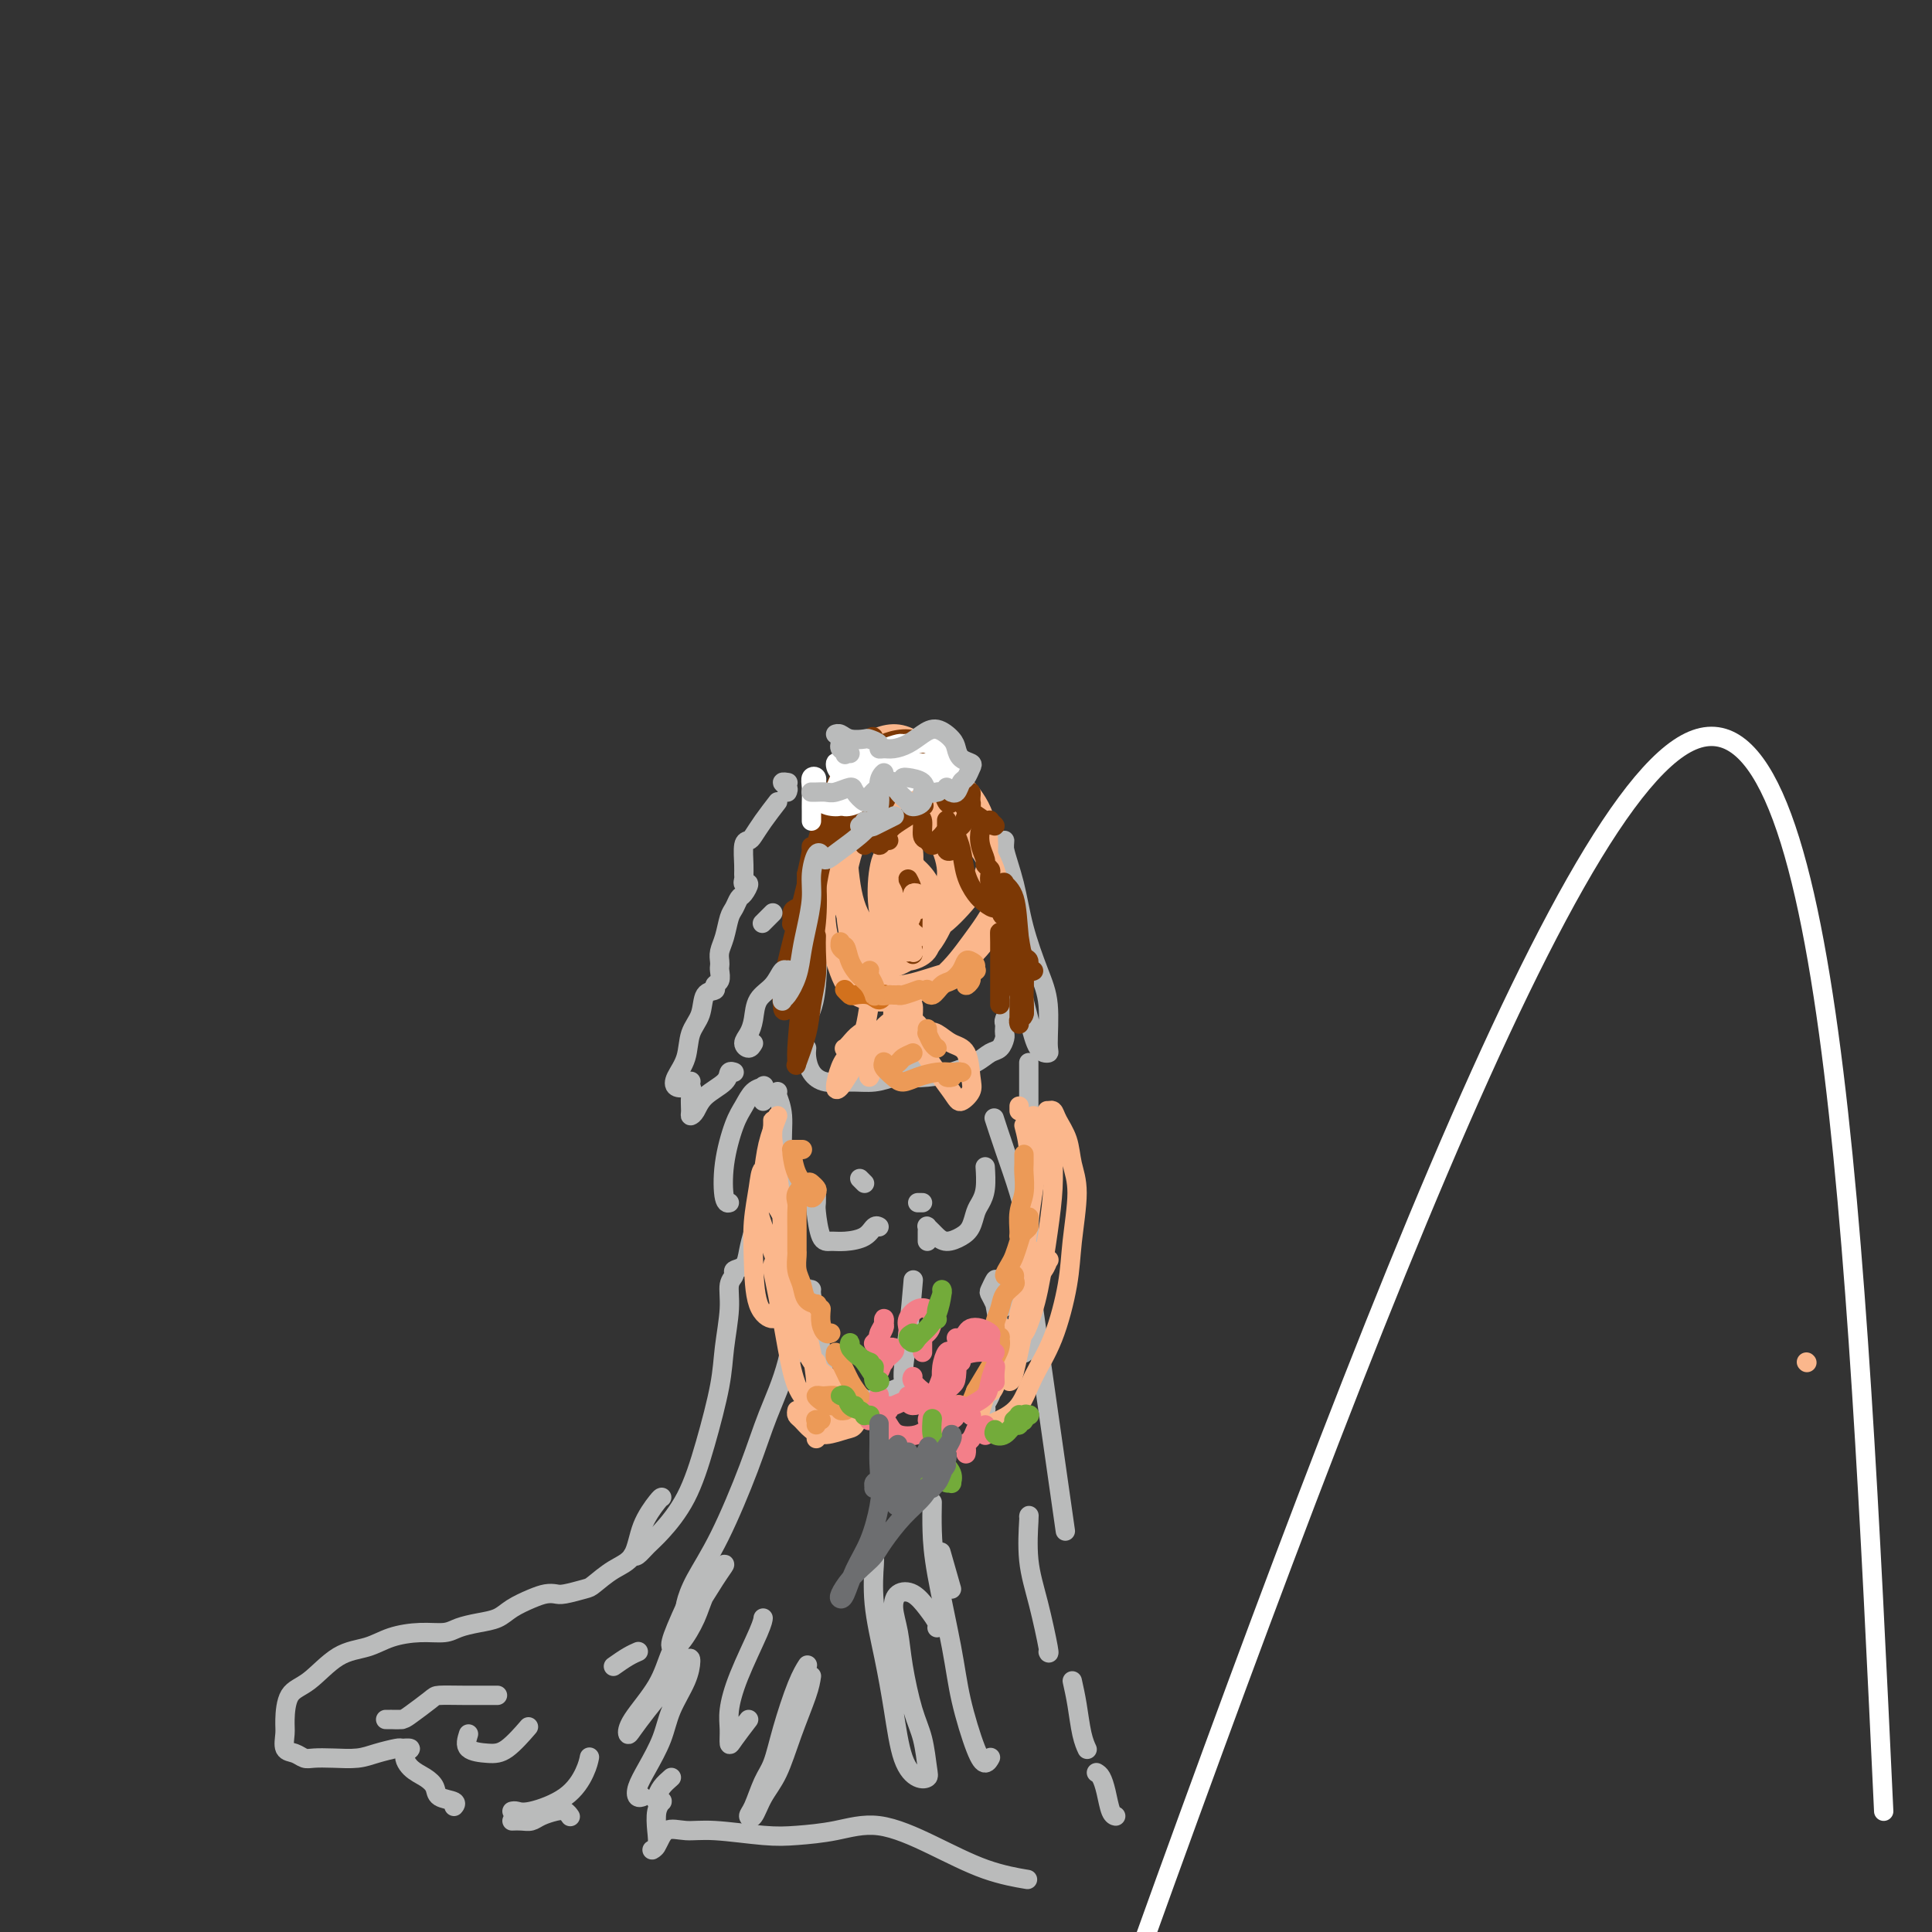 <svg viewBox='0 0 400 400' version='1.1' xmlns='http://www.w3.org/2000/svg' xmlns:xlink='http://www.w3.org/1999/xlink'><rect x="0" y="0" width="400" height="400" fill="#333333" stroke="none"/><g fill='none' stroke='rgb(186,187,187)' stroke-width='4' stroke-linecap='round' stroke-linejoin='round'><path d='M167,217c-0.054,0.567 -0.108,1.134 0,2c0.108,0.866 0.378,2.033 1,3c0.622,0.967 1.597,1.736 3,2c1.403,0.264 3.234,0.025 5,0c1.766,-0.025 3.468,0.165 5,0c1.532,-0.165 2.894,-0.685 4,-1c1.106,-0.315 1.956,-0.425 3,-1c1.044,-0.575 2.281,-1.616 3,-2c0.719,-0.384 0.920,-0.110 1,0c0.080,0.110 0.040,0.055 0,0'/><path d='M181,221c0.120,0.314 0.241,0.629 1,1c0.759,0.371 2.157,0.800 4,1c1.843,0.200 4.133,0.171 6,0c1.867,-0.171 3.313,-0.483 5,-1c1.687,-0.517 3.615,-1.238 5,-2c1.385,-0.762 2.227,-1.566 3,-2c0.773,-0.434 1.475,-0.498 2,-1c0.525,-0.502 0.872,-1.443 1,-2c0.128,-0.557 0.038,-0.730 0,-1c-0.038,-0.270 -0.024,-0.636 0,-1c0.024,-0.364 0.059,-0.725 0,-1c-0.059,-0.275 -0.212,-0.466 0,-1c0.212,-0.534 0.788,-1.413 1,-2c0.212,-0.587 0.061,-0.882 0,-1c-0.061,-0.118 -0.030,-0.059 0,0'/><path d='M161,226c-0.121,0.131 -0.243,0.261 0,1c0.243,0.739 0.850,2.086 1,4c0.150,1.914 -0.155,4.394 0,7c0.155,2.606 0.772,5.339 1,9c0.228,3.661 0.066,8.250 0,11c-0.066,2.750 -0.036,3.662 0,4c0.036,0.338 0.076,0.103 0,0c-0.076,-0.103 -0.270,-0.074 0,-1c0.270,-0.926 1.003,-2.809 1,-4c-0.003,-1.191 -0.743,-1.692 -1,-2c-0.257,-0.308 -0.030,-0.425 0,0c0.030,0.425 -0.136,1.392 0,3c0.136,1.608 0.575,3.856 1,6c0.425,2.144 0.836,4.184 1,5c0.164,0.816 0.082,0.408 0,0'/><path d='M165,276c-0.422,1.578 -0.844,3.156 -1,4c-0.156,0.844 -0.044,0.956 0,1c0.044,0.044 0.022,0.022 0,0'/><path d='M145,326c-1.961,4.198 -3.922,8.397 -5,11c-1.078,2.603 -1.274,3.612 -1,4c0.274,0.388 1.017,0.155 2,-1c0.983,-1.155 2.208,-3.233 3,-5c0.792,-1.767 1.153,-3.223 2,-5c0.847,-1.777 2.179,-3.874 3,-5c0.821,-1.126 1.131,-1.280 1,-1c-0.131,0.280 -0.704,0.995 -2,3c-1.296,2.005 -3.314,5.302 -5,8c-1.686,2.698 -3.039,4.799 -4,7c-0.961,2.201 -1.531,4.501 -3,7c-1.469,2.499 -3.836,5.195 -5,7c-1.164,1.805 -1.125,2.718 -1,3c0.125,0.282 0.335,-0.067 1,-1c0.665,-0.933 1.785,-2.450 3,-4c1.215,-1.550 2.526,-3.133 4,-5c1.474,-1.867 3.112,-4.017 4,-5c0.888,-0.983 1.027,-0.798 1,0c-0.027,0.798 -0.221,2.209 -1,4c-0.779,1.791 -2.143,3.962 -3,6c-0.857,2.038 -1.207,3.944 -2,6c-0.793,2.056 -2.030,4.264 -3,6c-0.970,1.736 -1.672,3.001 -2,4c-0.328,0.999 -0.281,1.730 0,2c0.281,0.270 0.794,0.077 1,0c0.206,-0.077 0.103,-0.039 0,0'/><path d='M213,220c-0.002,0.100 -0.004,0.199 0,2c0.004,1.801 0.015,5.303 0,9c-0.015,3.697 -0.057,7.589 0,12c0.057,4.411 0.211,9.339 0,14c-0.211,4.661 -0.789,9.053 -1,13c-0.211,3.947 -0.057,7.447 0,9c0.057,1.553 0.016,1.158 0,1c-0.016,-0.158 -0.008,-0.079 0,0'/><path d='M214,271c2.500,17.500 5.000,35.000 6,42c1.000,7.000 0.500,3.500 0,0'/><path d='M213,314c0.044,-0.281 0.089,-0.562 0,1c-0.089,1.562 -0.311,4.968 0,8c0.311,3.032 1.156,5.689 2,9c0.844,3.311 1.689,7.276 2,9c0.311,1.724 0.089,1.207 0,1c-0.089,-0.207 -0.044,-0.103 0,0'/><path d='M222,348c0.340,1.525 0.679,3.049 1,5c0.321,1.951 0.622,4.327 1,6c0.378,1.673 0.833,2.643 1,3c0.167,0.357 0.048,0.102 0,0c-0.048,-0.102 -0.024,-0.051 0,0'/><path d='M227,367c0.332,0.196 0.663,0.392 1,1c0.337,0.608 0.678,1.627 1,3c0.322,1.373 0.625,3.100 1,4c0.375,0.900 0.821,0.971 1,1c0.179,0.029 0.089,0.014 0,0'/><path d='M139,368c-0.740,0.649 -1.481,1.299 -2,2c-0.519,0.701 -0.818,1.455 -1,2c-0.182,0.545 -0.249,0.882 0,1c0.249,0.118 0.812,0.016 1,0c0.188,-0.016 -0.001,0.055 0,0c0.001,-0.055 0.192,-0.235 0,0c-0.192,0.235 -0.767,0.885 -1,2c-0.233,1.115 -0.125,2.694 0,4c0.125,1.306 0.265,2.340 0,3c-0.265,0.660 -0.937,0.946 -1,1c-0.063,0.054 0.481,-0.126 1,-1c0.519,-0.874 1.013,-2.444 2,-3c0.987,-0.556 2.466,-0.098 4,0c1.534,0.098 3.122,-0.162 6,0c2.878,0.162 7.045,0.748 10,1c2.955,0.252 4.699,0.172 7,0c2.301,-0.172 5.161,-0.435 8,-1c2.839,-0.565 5.659,-1.433 9,-1c3.341,0.433 7.205,2.168 11,4c3.795,1.832 7.522,3.763 11,5c3.478,1.237 6.708,1.782 8,2c1.292,0.218 0.646,0.109 0,0'/><path d='M137,310c-0.119,0.020 -0.238,0.040 -1,1c-0.762,0.960 -2.166,2.859 -3,5c-0.834,2.141 -1.099,4.525 -2,6c-0.901,1.475 -2.440,2.042 -4,3c-1.560,0.958 -3.141,2.309 -4,3c-0.859,0.691 -0.994,0.723 -2,1c-1.006,0.277 -2.881,0.798 -4,1c-1.119,0.202 -1.481,0.085 -2,0c-0.519,-0.085 -1.194,-0.139 -2,0c-0.806,0.139 -1.742,0.471 -3,1c-1.258,0.529 -2.838,1.256 -4,2c-1.162,0.744 -1.905,1.505 -3,2c-1.095,0.495 -2.543,0.723 -4,1c-1.457,0.277 -2.923,0.603 -4,1c-1.077,0.397 -1.767,0.866 -3,1c-1.233,0.134 -3.011,-0.066 -5,0c-1.989,0.066 -4.189,0.399 -6,1c-1.811,0.601 -3.231,1.470 -5,2c-1.769,0.530 -3.885,0.721 -6,2c-2.115,1.279 -4.229,3.646 -6,5c-1.771,1.354 -3.201,1.696 -4,3c-0.799,1.304 -0.968,3.568 -1,5c-0.032,1.432 0.073,2.030 0,3c-0.073,0.970 -0.324,2.312 0,3c0.324,0.688 1.223,0.721 2,1c0.777,0.279 1.431,0.804 2,1c0.569,0.196 1.053,0.063 2,0c0.947,-0.063 2.359,-0.056 4,0c1.641,0.056 3.512,0.159 5,0c1.488,-0.159 2.593,-0.581 4,-1c1.407,-0.419 3.116,-0.834 4,-1c0.884,-0.166 0.942,-0.083 1,0'/><path d='M83,362c3.300,-0.239 1.550,0.163 1,1c-0.550,0.837 0.098,2.108 1,3c0.902,0.892 2.056,1.406 3,2c0.944,0.594 1.678,1.270 2,2c0.322,0.730 0.231,1.515 1,2c0.769,0.485 2.399,0.669 3,1c0.601,0.331 0.172,0.809 0,1c-0.172,0.191 -0.086,0.096 0,0'/><path d='M106,377c0.659,-0.023 1.318,-0.046 2,0c0.682,0.046 1.388,0.160 2,0c0.612,-0.160 1.131,-0.592 2,-1c0.869,-0.408 2.089,-0.790 3,-1c0.911,-0.210 1.515,-0.249 2,0c0.485,0.249 0.853,0.785 1,1c0.147,0.215 0.074,0.107 0,0'/><path d='M106,375c0.265,-0.057 0.530,-0.114 1,0c0.470,0.114 1.145,0.398 3,0c1.855,-0.398 4.889,-1.478 7,-3c2.111,-1.522 3.299,-3.487 4,-5c0.701,-1.513 0.915,-2.575 1,-3c0.085,-0.425 0.043,-0.212 0,0'/><path d='M131,322c0.254,0.174 0.507,0.349 1,0c0.493,-0.349 1.225,-1.221 2,-2c0.775,-0.779 1.594,-1.464 3,-3c1.406,-1.536 3.400,-3.922 5,-7c1.600,-3.078 2.806,-6.848 4,-11c1.194,-4.152 2.377,-8.685 3,-12c0.623,-3.315 0.687,-5.414 1,-8c0.313,-2.586 0.875,-5.661 1,-8c0.125,-2.339 -0.188,-3.941 0,-5c0.188,-1.059 0.876,-1.574 1,-2c0.124,-0.426 -0.317,-0.763 0,-1c0.317,-0.237 1.392,-0.376 2,-1c0.608,-0.624 0.751,-1.734 1,-3c0.249,-1.266 0.606,-2.687 1,-4c0.394,-1.313 0.827,-2.518 1,-3c0.173,-0.482 0.087,-0.241 0,0'/><path d='M143,334c-0.391,0.123 -0.783,0.245 -1,0c-0.217,-0.245 -0.261,-0.858 0,-2c0.261,-1.142 0.825,-2.812 2,-5c1.175,-2.188 2.960,-4.895 5,-9c2.040,-4.105 4.337,-9.608 6,-14c1.663,-4.392 2.694,-7.674 4,-11c1.306,-3.326 2.886,-6.696 4,-11c1.114,-4.304 1.761,-9.543 2,-12c0.239,-2.457 0.068,-2.130 0,-2c-0.068,0.130 -0.034,0.065 0,0'/><path d='M167,272c-0.120,-1.040 -0.239,-2.079 0,-3c0.239,-0.921 0.837,-1.722 1,-2c0.163,-0.278 -0.107,-0.033 0,1c0.107,1.033 0.593,2.853 1,5c0.407,2.147 0.735,4.620 1,7c0.265,2.380 0.466,4.665 1,6c0.534,1.335 1.399,1.719 2,2c0.601,0.281 0.937,0.460 1,0c0.063,-0.460 -0.148,-1.559 0,-2c0.148,-0.441 0.655,-0.225 1,0c0.345,0.225 0.528,0.459 1,1c0.472,0.541 1.234,1.388 2,2c0.766,0.612 1.535,0.989 2,1c0.465,0.011 0.625,-0.343 2,-1c1.375,-0.657 3.964,-1.616 5,-2c1.036,-0.384 0.518,-0.192 0,0'/><path d='M201,292c-0.051,0.397 -0.102,0.795 0,1c0.102,0.205 0.355,0.218 1,0c0.645,-0.218 1.680,-0.667 2,-1c0.320,-0.333 -0.076,-0.549 0,-1c0.076,-0.451 0.623,-1.136 1,-2c0.377,-0.864 0.585,-1.908 1,-4c0.415,-2.092 1.036,-5.233 1,-8c-0.036,-2.767 -0.728,-5.160 -1,-7c-0.272,-1.840 -0.122,-3.128 0,-4c0.122,-0.872 0.217,-1.329 0,-1c-0.217,0.329 -0.744,1.443 -1,2c-0.256,0.557 -0.240,0.555 0,1c0.240,0.445 0.703,1.336 1,2c0.297,0.664 0.426,1.102 1,1c0.574,-0.102 1.593,-0.743 2,-1c0.407,-0.257 0.204,-0.128 0,0'/><path d='M213,255c-0.565,-2.542 -1.131,-5.083 -2,-8c-0.869,-2.917 -2.042,-6.208 -3,-9c-0.958,-2.792 -1.702,-5.083 -2,-6c-0.298,-0.917 -0.149,-0.458 0,0'/><path d='M188,288c0.136,0.147 0.271,0.293 0,0c-0.271,-0.293 -0.949,-1.027 -1,-3c-0.051,-1.973 0.525,-5.185 1,-9c0.475,-3.815 0.850,-8.233 1,-10c0.150,-1.767 0.075,-0.884 0,0'/><path d='M163,201c-0.098,-0.321 -0.195,-0.642 0,-1c0.195,-0.358 0.684,-0.751 1,-2c0.316,-1.249 0.460,-3.352 1,-5c0.540,-1.648 1.476,-2.841 2,-4c0.524,-1.159 0.635,-2.285 1,-3c0.365,-0.715 0.984,-1.020 1,-1c0.016,0.020 -0.569,0.364 -1,1c-0.431,0.636 -0.707,1.564 -1,3c-0.293,1.436 -0.605,3.379 -1,5c-0.395,1.621 -0.875,2.918 -1,4c-0.125,1.082 0.105,1.947 0,2c-0.105,0.053 -0.547,-0.707 0,-2c0.547,-1.293 2.081,-3.118 3,-5c0.919,-1.882 1.222,-3.821 2,-6c0.778,-2.179 2.030,-4.599 3,-7c0.970,-2.401 1.658,-4.782 2,-6c0.342,-1.218 0.337,-1.272 0,0c-0.337,1.272 -1.005,3.868 -2,7c-0.995,3.132 -2.318,6.798 -3,11c-0.682,4.202 -0.722,8.939 -1,12c-0.278,3.061 -0.794,4.446 -1,5c-0.206,0.554 -0.103,0.277 0,0'/><path d='M209,189c-0.096,0.295 -0.192,0.591 0,1c0.192,0.409 0.672,0.933 1,3c0.328,2.067 0.504,5.677 1,9c0.496,3.323 1.311,6.358 2,9c0.689,2.642 1.251,4.892 2,6c0.749,1.108 1.683,1.073 2,1c0.317,-0.073 0.017,-0.183 0,-2c-0.017,-1.817 0.251,-5.341 0,-8c-0.251,-2.659 -1.020,-4.455 -2,-7c-0.980,-2.545 -2.173,-5.841 -3,-9c-0.827,-3.159 -1.290,-6.183 -2,-9c-0.710,-2.817 -1.668,-5.429 -2,-7c-0.332,-1.571 -0.037,-2.102 0,-2c0.037,0.102 -0.182,0.835 0,4c0.182,3.165 0.766,8.761 1,11c0.234,2.239 0.117,1.119 0,0'/><path d='M158,228c0.013,-0.199 0.026,-0.398 0,-1c-0.026,-0.602 -0.089,-1.606 0,-2c0.089,-0.394 0.332,-0.177 0,0c-0.332,0.177 -1.239,0.314 -2,1c-0.761,0.686 -1.377,1.921 -2,3c-0.623,1.079 -1.253,2.002 -2,4c-0.747,1.998 -1.613,5.072 -2,8c-0.387,2.928 -0.297,5.711 0,7c0.297,1.289 0.799,1.082 1,1c0.201,-0.082 0.100,-0.041 0,0'/></g>
<g fill='none' stroke='rgb(251,183,140)' stroke-width='4' stroke-linecap='round' stroke-linejoin='round'><path d='M374,282c0.000,0.000 0.100,0.100 0.1,0.1'/><path d='M161,231c-0.761,2.001 -1.523,4.001 -2,6c-0.477,1.999 -0.670,3.996 -1,6c-0.330,2.004 -0.797,4.015 -1,5c-0.203,0.985 -0.144,0.944 0,1c0.144,0.056 0.371,0.209 1,0c0.629,-0.209 1.658,-0.778 2,-2c0.342,-1.222 -0.003,-3.095 0,-4c0.003,-0.905 0.354,-0.841 0,-1c-0.354,-0.159 -1.415,-0.541 -2,0c-0.585,0.541 -0.696,2.007 -1,4c-0.304,1.993 -0.801,4.515 -1,7c-0.199,2.485 -0.101,4.932 0,8c0.101,3.068 0.205,6.755 1,9c0.795,2.245 2.281,3.046 3,3c0.719,-0.046 0.672,-0.940 1,-2c0.328,-1.060 1.032,-2.285 1,-4c-0.032,-1.715 -0.801,-3.921 -1,-5c-0.199,-1.079 0.173,-1.030 0,-1c-0.173,0.030 -0.889,0.042 -1,1c-0.111,0.958 0.384,2.863 1,6c0.616,3.137 1.352,7.507 2,11c0.648,3.493 1.209,6.108 2,8c0.791,1.892 1.813,3.060 3,4c1.187,0.940 2.539,1.653 3,2c0.461,0.347 0.032,0.328 0,0c-0.032,-0.328 0.335,-0.966 0,-2c-0.335,-1.034 -1.372,-2.465 -2,-3c-0.628,-0.535 -0.849,-0.174 -1,0c-0.151,0.174 -0.233,0.162 0,1c0.233,0.838 0.781,2.525 1,4c0.219,1.475 0.110,2.737 0,4'/><path d='M169,297c0.001,1.499 0.005,0.748 0,0c-0.005,-0.748 -0.017,-1.491 0,-3c0.017,-1.509 0.065,-3.783 0,-6c-0.065,-2.217 -0.242,-4.376 -1,-8c-0.758,-3.624 -2.098,-8.712 -3,-13c-0.902,-4.288 -1.366,-7.776 -2,-11c-0.634,-3.224 -1.438,-6.182 -2,-9c-0.562,-2.818 -0.883,-5.494 -1,-8c-0.117,-2.506 -0.029,-4.840 0,-6c0.029,-1.160 -0.002,-1.146 0,-1c0.002,0.146 0.038,0.423 0,1c-0.038,0.577 -0.151,1.452 0,3c0.151,1.548 0.566,3.769 1,7c0.434,3.231 0.887,7.473 1,11c0.113,3.527 -0.112,6.339 0,9c0.112,2.661 0.563,5.171 1,7c0.437,1.829 0.862,2.976 1,3c0.138,0.024 -0.011,-1.077 0,-3c0.011,-1.923 0.181,-4.669 0,-7c-0.181,-2.331 -0.712,-4.248 -1,-6c-0.288,-1.752 -0.331,-3.341 -1,-5c-0.669,-1.659 -1.964,-3.388 -3,-4c-1.036,-0.612 -1.813,-0.106 -2,1c-0.187,1.106 0.218,2.813 1,5c0.782,2.187 1.943,4.852 3,8c1.057,3.148 2.010,6.777 3,10c0.990,3.223 2.018,6.039 3,8c0.982,1.961 1.918,3.066 3,4c1.082,0.934 2.309,1.695 3,2c0.691,0.305 0.845,0.152 1,0'/><path d='M174,286c1.167,1.000 0.583,0.500 0,0'/><path d='M169,282c0.113,0.536 0.226,1.071 1,3c0.774,1.929 2.208,5.250 3,7c0.792,1.750 0.940,1.929 1,2c0.060,0.071 0.030,0.036 0,0'/><path d='M211,230c0.000,-0.417 0.000,-0.833 0,-1c0.000,-0.167 0.000,-0.083 0,0'/><path d='M212,233c0.506,1.937 1.011,3.874 1,7c-0.011,3.126 -0.539,7.440 -1,11c-0.461,3.560 -0.856,6.367 -1,8c-0.144,1.633 -0.039,2.094 0,2c0.039,-0.094 0.011,-0.741 0,-1c-0.011,-0.259 -0.006,-0.129 0,0'/><path d='M213,232c0.316,-0.513 0.632,-1.027 1,-1c0.368,0.027 0.788,0.594 1,2c0.212,1.406 0.214,3.650 0,6c-0.214,2.350 -0.646,4.806 -1,7c-0.354,2.194 -0.632,4.125 -1,7c-0.368,2.875 -0.828,6.694 -1,9c-0.172,2.306 -0.056,3.099 0,4c0.056,0.901 0.053,1.910 0,2c-0.053,0.090 -0.157,-0.740 0,-2c0.157,-1.260 0.575,-2.950 1,-4c0.425,-1.050 0.858,-1.461 1,-2c0.142,-0.539 -0.006,-1.207 0,-1c0.006,0.207 0.168,1.291 0,2c-0.168,0.709 -0.664,1.045 -1,2c-0.336,0.955 -0.510,2.529 -1,5c-0.490,2.471 -1.294,5.837 -2,8c-0.706,2.163 -1.314,3.122 -2,5c-0.686,1.878 -1.452,4.674 -2,6c-0.548,1.326 -0.879,1.180 -1,1c-0.121,-0.180 -0.033,-0.395 0,-1c0.033,-0.605 0.009,-1.602 0,-2c-0.009,-0.398 -0.005,-0.199 0,0'/><path d='M208,275c-0.324,-0.037 -0.647,-0.074 -1,1c-0.353,1.074 -0.734,3.259 -1,5c-0.266,1.741 -0.417,3.039 -1,5c-0.583,1.961 -1.597,4.585 -2,6c-0.403,1.415 -0.195,1.620 0,2c0.195,0.380 0.376,0.936 1,1c0.624,0.064 1.691,-0.364 3,-1c1.309,-0.636 2.861,-1.480 4,-3c1.139,-1.520 1.865,-3.714 3,-6c1.135,-2.286 2.679,-4.662 4,-8c1.321,-3.338 2.419,-7.638 3,-11c0.581,-3.362 0.646,-5.786 1,-9c0.354,-3.214 0.996,-7.219 1,-10c0.004,-2.781 -0.629,-4.339 -1,-6c-0.371,-1.661 -0.479,-3.427 -1,-5c-0.521,-1.573 -1.456,-2.954 -2,-4c-0.544,-1.046 -0.696,-1.755 -1,-2c-0.304,-0.245 -0.761,-0.024 -1,0c-0.239,0.024 -0.260,-0.149 0,0c0.260,0.149 0.799,0.620 1,1c0.201,0.380 0.062,0.669 0,2c-0.062,1.331 -0.048,3.704 0,6c0.048,2.296 0.128,4.514 0,7c-0.128,2.486 -0.466,5.238 -1,9c-0.534,3.762 -1.265,8.534 -2,12c-0.735,3.466 -1.473,5.628 -2,7c-0.527,1.372 -0.842,1.955 -1,2c-0.158,0.045 -0.158,-0.450 0,-2c0.158,-1.550 0.474,-4.157 1,-6c0.526,-1.843 1.263,-2.921 2,-4'/><path d='M215,264c0.757,-2.206 1.649,-2.722 2,-3c0.351,-0.278 0.161,-0.320 0,0c-0.161,0.320 -0.293,1.000 -1,2c-0.707,1.000 -1.990,2.321 -3,4c-1.010,1.679 -1.747,3.717 -2,5c-0.253,1.283 -0.022,1.810 0,2c0.022,0.190 -0.165,0.043 0,0c0.165,-0.043 0.683,0.020 1,-1c0.317,-1.020 0.433,-3.121 1,-5c0.567,-1.879 1.585,-3.537 2,-4c0.415,-0.463 0.227,0.268 0,1c-0.227,0.732 -0.492,1.464 -1,3c-0.508,1.536 -1.260,3.876 -2,7c-0.740,3.124 -1.468,7.033 -2,9c-0.532,1.967 -0.866,1.990 -1,2c-0.134,0.010 -0.067,0.005 0,0'/><path d='M165,292c-0.069,0.360 -0.138,0.720 0,1c0.138,0.280 0.484,0.480 1,1c0.516,0.520 1.201,1.358 2,2c0.799,0.642 1.713,1.086 3,1c1.287,-0.086 2.947,-0.703 4,-1c1.053,-0.297 1.498,-0.276 2,-1c0.502,-0.724 1.063,-2.194 1,-3c-0.063,-0.806 -0.748,-0.948 -1,-1c-0.252,-0.052 -0.072,-0.015 0,0c0.072,0.015 0.036,0.007 0,0'/><path d='M174,184c0.254,0.947 0.507,1.893 1,4c0.493,2.107 1.225,5.374 2,8c0.775,2.626 1.594,4.612 3,6c1.406,1.388 3.399,2.180 6,2c2.601,-0.180 5.810,-1.331 8,-2c2.190,-0.669 3.360,-0.855 5,-2c1.640,-1.145 3.750,-3.250 5,-5c1.250,-1.750 1.639,-3.146 2,-5c0.361,-1.854 0.693,-4.167 0,-7c-0.693,-2.833 -2.410,-6.186 -4,-8c-1.590,-1.814 -3.052,-2.090 -5,-3c-1.948,-0.910 -4.383,-2.455 -7,-3c-2.617,-0.545 -5.415,-0.091 -8,1c-2.585,1.091 -4.958,2.818 -7,6c-2.042,3.182 -3.755,7.820 -4,12c-0.245,4.180 0.978,7.903 2,11c1.022,3.097 1.843,5.569 4,7c2.157,1.431 5.649,1.820 9,1c3.351,-0.820 6.562,-2.849 9,-5c2.438,-2.151 4.102,-4.424 6,-7c1.898,-2.576 4.028,-5.455 5,-8c0.972,-2.545 0.785,-4.755 0,-7c-0.785,-2.245 -2.169,-4.525 -4,-7c-1.831,-2.475 -4.110,-5.145 -7,-7c-2.890,-1.855 -6.390,-2.896 -9,-3c-2.610,-0.104 -4.328,0.727 -6,2c-1.672,1.273 -3.296,2.988 -4,6c-0.704,3.012 -0.488,7.323 0,11c0.488,3.677 1.247,6.721 3,9c1.753,2.279 4.501,3.794 7,4c2.499,0.206 4.750,-0.897 7,-2'/><path d='M193,193c2.151,-1.094 4.028,-2.828 6,-5c1.972,-2.172 4.040,-4.781 5,-8c0.960,-3.219 0.812,-7.048 0,-10c-0.812,-2.952 -2.288,-5.027 -4,-7c-1.712,-1.973 -3.658,-3.844 -6,-6c-2.342,-2.156 -5.078,-4.598 -8,-5c-2.922,-0.402 -6.029,1.236 -8,3c-1.971,1.764 -2.808,3.652 -4,7c-1.192,3.348 -2.741,8.154 -3,12c-0.259,3.846 0.773,6.732 2,10c1.227,3.268 2.649,6.919 4,9c1.351,2.081 2.631,2.592 5,2c2.369,-0.592 5.826,-2.287 8,-4c2.174,-1.713 3.065,-3.445 4,-5c0.935,-1.555 1.912,-2.935 2,-5c0.088,-2.065 -0.715,-4.817 -2,-7c-1.285,-2.183 -3.052,-3.797 -5,-5c-1.948,-1.203 -4.079,-1.993 -6,-2c-1.921,-0.007 -3.634,0.770 -5,3c-1.366,2.230 -2.386,5.914 -3,9c-0.614,3.086 -0.823,5.574 0,9c0.823,3.426 2.677,7.790 4,10c1.323,2.210 2.115,2.268 4,2c1.885,-0.268 4.862,-0.861 7,-2c2.138,-1.139 3.436,-2.825 5,-6c1.564,-3.175 3.395,-7.839 4,-11c0.605,-3.161 -0.015,-4.819 -1,-7c-0.985,-2.181 -2.336,-4.883 -4,-7c-1.664,-2.117 -3.640,-3.647 -6,-5c-2.360,-1.353 -5.103,-2.529 -7,-2c-1.897,0.529 -2.949,2.765 -4,5'/><path d='M177,165c-1.178,3.167 -2.122,8.584 -2,13c0.122,4.416 1.312,7.832 2,11c0.688,3.168 0.876,6.088 3,7c2.124,0.912 6.186,-0.183 9,-2c2.814,-1.817 4.380,-4.357 6,-7c1.620,-2.643 3.294,-5.389 4,-8c0.706,-2.611 0.443,-5.088 0,-7c-0.443,-1.912 -1.066,-3.260 -3,-5c-1.934,-1.740 -5.179,-3.871 -8,-4c-2.821,-0.129 -5.218,1.745 -7,4c-1.782,2.255 -2.950,4.890 -4,8c-1.050,3.110 -1.981,6.695 -2,11c-0.019,4.305 0.875,9.330 2,12c1.125,2.670 2.483,2.984 4,3c1.517,0.016 3.194,-0.265 5,-1c1.806,-0.735 3.742,-1.922 5,-4c1.258,-2.078 1.836,-5.046 2,-7c0.164,-1.954 -0.088,-2.893 -1,-5c-0.912,-2.107 -2.484,-5.381 -4,-7c-1.516,-1.619 -2.977,-1.581 -4,-1c-1.023,0.581 -1.609,1.707 -2,4c-0.391,2.293 -0.588,5.753 0,9c0.588,3.247 1.962,6.280 3,8c1.038,1.720 1.741,2.127 3,2c1.259,-0.127 3.073,-0.789 4,-2c0.927,-1.211 0.967,-2.973 1,-5c0.033,-2.027 0.059,-4.319 0,-6c-0.059,-1.681 -0.201,-2.749 -1,-4c-0.799,-1.251 -2.254,-2.683 -3,-3c-0.746,-0.317 -0.785,0.481 -1,1c-0.215,0.519 -0.608,0.760 -1,1'/><path d='M187,181c-0.609,-0.186 0.370,-0.150 1,-1c0.630,-0.850 0.911,-2.584 1,-4c0.089,-1.416 -0.015,-2.512 0,-3c0.015,-0.488 0.150,-0.369 0,0c-0.150,0.369 -0.586,0.986 -1,2c-0.414,1.014 -0.808,2.423 -1,4c-0.192,1.577 -0.184,3.322 0,4c0.184,0.678 0.543,0.291 1,0c0.457,-0.291 1.012,-0.484 1,-1c-0.012,-0.516 -0.591,-1.355 -1,-1c-0.409,0.355 -0.649,1.903 -1,3c-0.351,1.097 -0.815,1.742 -1,2c-0.185,0.258 -0.093,0.129 0,0'/><path d='M181,202c0.095,0.522 0.190,1.043 0,2c-0.190,0.957 -0.664,2.348 -1,4c-0.336,1.652 -0.533,3.565 -1,5c-0.467,1.435 -1.206,2.392 -2,3c-0.794,0.608 -1.645,0.867 -2,1c-0.355,0.133 -0.214,0.140 0,0c0.214,-0.140 0.503,-0.426 1,-1c0.497,-0.574 1.204,-1.434 2,-2c0.796,-0.566 1.682,-0.836 2,-1c0.318,-0.164 0.069,-0.222 0,0c-0.069,0.222 0.044,0.725 0,1c-0.044,0.275 -0.244,0.321 -1,1c-0.756,0.679 -2.067,1.992 -3,3c-0.933,1.008 -1.486,1.713 -2,3c-0.514,1.287 -0.989,3.157 -1,4c-0.011,0.843 0.440,0.659 1,0c0.560,-0.659 1.228,-1.793 2,-3c0.772,-1.207 1.649,-2.488 2,-3c0.351,-0.512 0.175,-0.256 0,0'/><path d='M185,207c-0.144,-0.251 -0.287,-0.502 0,-1c0.287,-0.498 1.005,-1.244 1,-1c-0.005,0.244 -0.731,1.477 -1,3c-0.269,1.523 -0.080,3.335 0,5c0.080,1.665 0.050,3.183 0,4c-0.050,0.817 -0.119,0.932 0,1c0.119,0.068 0.425,0.089 1,0c0.575,-0.089 1.418,-0.287 2,-1c0.582,-0.713 0.904,-1.942 1,-3c0.096,-1.058 -0.034,-1.945 0,-3c0.034,-1.055 0.233,-2.276 0,-3c-0.233,-0.724 -0.898,-0.949 -1,0c-0.102,0.949 0.358,3.072 1,5c0.642,1.928 1.465,3.663 3,6c1.535,2.337 3.783,5.278 5,7c1.217,1.722 1.403,2.225 2,2c0.597,-0.225 1.604,-1.178 2,-2c0.396,-0.822 0.180,-1.514 0,-3c-0.180,-1.486 -0.324,-3.765 -1,-5c-0.676,-1.235 -1.883,-1.427 -3,-2c-1.117,-0.573 -2.143,-1.527 -3,-2c-0.857,-0.473 -1.547,-0.466 -2,0c-0.453,0.466 -0.671,1.390 -1,2c-0.329,0.610 -0.768,0.906 -1,1c-0.232,0.094 -0.258,-0.015 0,0c0.258,0.015 0.799,0.155 1,0c0.201,-0.155 0.062,-0.605 0,-1c-0.062,-0.395 -0.048,-0.735 0,-1c0.048,-0.265 0.128,-0.456 0,-1c-0.128,-0.544 -0.465,-1.441 -1,-2c-0.535,-0.559 -1.267,-0.779 -2,-1'/><path d='M188,211c-0.974,-0.901 -1.908,-0.652 -3,0c-1.092,0.652 -2.342,1.707 -3,3c-0.658,1.293 -0.723,2.824 -1,4c-0.277,1.176 -0.765,1.997 -1,3c-0.235,1.003 -0.215,2.187 0,2c0.215,-0.187 0.626,-1.746 1,-3c0.374,-1.254 0.712,-2.204 1,-3c0.288,-0.796 0.525,-1.438 1,-2c0.475,-0.562 1.189,-1.043 2,-1c0.811,0.043 1.719,0.611 2,1c0.281,0.389 -0.065,0.598 0,1c0.065,0.402 0.539,0.997 1,1c0.461,0.003 0.907,-0.587 1,-1c0.093,-0.413 -0.167,-0.650 0,-1c0.167,-0.350 0.762,-0.814 1,-1c0.238,-0.186 0.119,-0.093 0,0'/><path d='M189,183c-0.228,0.488 -0.457,0.976 -1,0c-0.543,-0.976 -1.401,-3.416 -2,-5c-0.599,-1.584 -0.938,-2.310 -1,-3c-0.062,-0.690 0.153,-1.343 0,-1c-0.153,0.343 -0.674,1.682 -1,3c-0.326,1.318 -0.455,2.616 0,4c0.455,1.384 1.496,2.853 2,3c0.504,0.147 0.472,-1.028 1,-2c0.528,-0.972 1.616,-1.741 2,-3c0.384,-1.259 0.064,-3.010 0,-4c-0.064,-0.990 0.126,-1.221 0,-2c-0.126,-0.779 -0.569,-2.106 -1,-4c-0.431,-1.894 -0.849,-4.356 -1,-6c-0.151,-1.644 -0.037,-2.472 0,-3c0.037,-0.528 -0.005,-0.756 0,1c0.005,1.756 0.058,5.497 0,8c-0.058,2.503 -0.226,3.767 0,5c0.226,1.233 0.845,2.435 1,3c0.155,0.565 -0.154,0.492 0,0c0.154,-0.492 0.772,-1.402 1,-2c0.228,-0.598 0.065,-0.885 0,-1c-0.065,-0.115 -0.033,-0.057 0,0'/></g>
<g fill='none' stroke='rgb(124,56,5)' stroke-width='4' stroke-linecap='round' stroke-linejoin='round'><path d='M183,173c-0.425,-0.325 -0.849,-0.651 -1,-1c-0.151,-0.349 -0.028,-0.722 0,-1c0.028,-0.278 -0.041,-0.461 0,-1c0.041,-0.539 0.190,-1.434 0,-2c-0.190,-0.566 -0.720,-0.802 -1,-1c-0.280,-0.198 -0.311,-0.356 -1,0c-0.689,0.356 -2.038,1.227 -3,2c-0.962,0.773 -1.539,1.447 -2,2c-0.461,0.553 -0.807,0.985 -1,1c-0.193,0.015 -0.235,-0.385 0,-1c0.235,-0.615 0.746,-1.443 1,-2c0.254,-0.557 0.251,-0.841 0,-1c-0.251,-0.159 -0.750,-0.193 -1,0c-0.250,0.193 -0.250,0.615 0,1c0.250,0.385 0.750,0.735 1,1c0.250,0.265 0.248,0.444 1,0c0.752,-0.444 2.257,-1.512 3,-2c0.743,-0.488 0.724,-0.397 1,0c0.276,0.397 0.848,1.101 1,2c0.152,0.899 -0.117,1.992 0,3c0.117,1.008 0.619,1.930 1,2c0.381,0.070 0.641,-0.712 1,-1c0.359,-0.288 0.817,-0.082 1,0c0.183,0.082 0.092,0.041 0,0'/><path d='M190,169c0.447,0.103 0.893,0.207 1,1c0.107,0.793 -0.126,2.276 0,3c0.126,0.724 0.611,0.688 1,1c0.389,0.312 0.683,0.973 1,1c0.317,0.027 0.658,-0.581 1,-1c0.342,-0.419 0.687,-0.650 1,-1c0.313,-0.350 0.594,-0.817 1,-1c0.406,-0.183 0.936,-0.080 1,0c0.064,0.080 -0.337,0.137 0,0c0.337,-0.137 1.411,-0.469 2,-1c0.589,-0.531 0.694,-1.262 1,-2c0.306,-0.738 0.814,-1.483 1,-2c0.186,-0.517 0.050,-0.807 0,-1c-0.050,-0.193 -0.013,-0.290 0,0c0.013,0.290 0.001,0.968 0,1c-0.001,0.032 0.007,-0.582 0,-1c-0.007,-0.418 -0.029,-0.641 0,-1c0.029,-0.359 0.110,-0.854 0,-1c-0.110,-0.146 -0.411,0.057 -1,0c-0.589,-0.057 -1.467,-0.375 -2,0c-0.533,0.375 -0.722,1.442 -1,2c-0.278,0.558 -0.645,0.606 -1,0c-0.355,-0.606 -0.699,-1.865 -1,-3c-0.301,-1.135 -0.560,-2.146 -1,-3c-0.440,-0.854 -1.061,-1.550 -2,-2c-0.939,-0.450 -2.195,-0.652 -3,0c-0.805,0.652 -1.157,2.158 -2,3c-0.843,0.842 -2.176,1.018 -3,2c-0.824,0.982 -1.138,2.768 -1,3c0.138,0.232 0.730,-1.091 1,-2c0.270,-0.909 0.220,-1.402 0,-2c-0.220,-0.598 -0.610,-1.299 -1,-2'/><path d='M183,160c-0.360,-0.975 -1.260,-0.412 -2,0c-0.740,0.412 -1.319,0.673 -2,2c-0.681,1.327 -1.464,3.721 -2,5c-0.536,1.279 -0.825,1.444 -1,2c-0.175,0.556 -0.235,1.502 0,1c0.235,-0.502 0.765,-2.451 1,-3c0.235,-0.549 0.176,0.301 0,0c-0.176,-0.301 -0.468,-1.752 -1,-2c-0.532,-0.248 -1.305,0.709 -2,2c-0.695,1.291 -1.314,2.916 -2,5c-0.686,2.084 -1.440,4.628 -2,7c-0.560,2.372 -0.927,4.572 -1,6c-0.073,1.428 0.148,2.083 0,2c-0.148,-0.083 -0.666,-0.905 -1,-1c-0.334,-0.095 -0.483,0.536 -1,1c-0.517,0.464 -1.403,0.762 -2,1c-0.597,0.238 -0.906,0.417 -1,1c-0.094,0.583 0.026,1.569 0,2c-0.026,0.431 -0.199,0.308 0,0c0.199,-0.308 0.771,-0.802 1,-1c0.229,-0.198 0.114,-0.099 0,0'/><path d='M176,158c0.439,0.017 0.878,0.035 1,0c0.122,-0.035 -0.073,-0.121 0,0c0.073,0.121 0.415,0.450 1,1c0.585,0.550 1.414,1.320 2,2c0.586,0.680 0.931,1.268 2,1c1.069,-0.268 2.864,-1.393 4,-2c1.136,-0.607 1.613,-0.695 2,-1c0.387,-0.305 0.684,-0.825 1,-1c0.316,-0.175 0.652,-0.005 1,0c0.348,0.005 0.709,-0.156 1,0c0.291,0.156 0.512,0.631 1,1c0.488,0.369 1.243,0.634 2,1c0.757,0.366 1.514,0.832 2,1c0.486,0.168 0.699,0.037 1,0c0.301,-0.037 0.688,0.019 1,1c0.312,0.981 0.549,2.886 1,4c0.451,1.114 1.116,1.436 2,2c0.884,0.564 1.985,1.370 3,2c1.015,0.630 1.943,1.084 2,1c0.057,-0.084 -0.756,-0.708 -1,-1c-0.244,-0.292 0.082,-0.254 0,0c-0.082,0.254 -0.573,0.722 -1,1c-0.427,0.278 -0.790,0.365 -1,1c-0.210,0.635 -0.266,1.819 0,3c0.266,1.181 0.855,2.360 1,3c0.145,0.640 -0.155,0.742 0,1c0.155,0.258 0.763,0.671 1,1c0.237,0.329 0.102,0.574 0,1c-0.102,0.426 -0.172,1.032 0,2c0.172,0.968 0.585,2.299 1,3c0.415,0.701 0.833,0.772 1,1c0.167,0.228 0.084,0.614 0,1'/><path d='M207,188c0.687,2.890 0.905,1.116 1,0c0.095,-1.116 0.067,-1.573 0,-2c-0.067,-0.427 -0.172,-0.823 0,-1c0.172,-0.177 0.623,-0.135 1,0c0.377,0.135 0.680,0.361 1,2c0.320,1.639 0.656,4.690 1,7c0.344,2.310 0.695,3.880 1,5c0.305,1.120 0.562,1.791 1,2c0.438,0.209 1.056,-0.043 1,0c-0.056,0.043 -0.787,0.383 -1,0c-0.213,-0.383 0.093,-1.488 0,-2c-0.093,-0.512 -0.585,-0.432 -1,-1c-0.415,-0.568 -0.754,-1.786 -1,-3c-0.246,-1.214 -0.399,-2.425 -1,-4c-0.601,-1.575 -1.651,-3.513 -2,-5c-0.349,-1.487 0.001,-2.522 0,-3c-0.001,-0.478 -0.354,-0.397 0,0c0.354,0.397 1.416,1.112 2,3c0.584,1.888 0.688,4.950 1,8c0.312,3.050 0.830,6.089 1,8c0.170,1.911 -0.007,2.693 0,4c0.007,1.307 0.198,3.139 0,4c-0.198,0.861 -0.785,0.753 -1,1c-0.215,0.247 -0.058,0.851 0,1c0.058,0.149 0.015,-0.156 0,-1c-0.015,-0.844 -0.004,-2.227 0,-3c0.004,-0.773 0.001,-0.935 0,-1c-0.001,-0.065 -0.001,-0.032 0,0'/><path d='M198,163c-0.015,-0.334 -0.030,-0.669 0,-1c0.030,-0.331 0.105,-0.659 0,-1c-0.105,-0.341 -0.390,-0.695 -1,-1c-0.610,-0.305 -1.547,-0.562 -2,-1c-0.453,-0.438 -0.424,-1.055 -1,-2c-0.576,-0.945 -1.758,-2.216 -3,-3c-1.242,-0.784 -2.542,-1.082 -4,-1c-1.458,0.082 -3.072,0.544 -4,1c-0.928,0.456 -1.171,0.907 -2,2c-0.829,1.093 -2.244,2.828 -3,4c-0.756,1.172 -0.853,1.781 -1,3c-0.147,1.219 -0.344,3.048 0,4c0.344,0.952 1.230,1.027 2,0c0.770,-1.027 1.425,-3.158 2,-5c0.575,-1.842 1.071,-3.397 1,-5c-0.071,-1.603 -0.707,-3.256 -1,-4c-0.293,-0.744 -0.242,-0.580 -1,0c-0.758,0.580 -2.326,1.576 -4,4c-1.674,2.424 -3.454,6.277 -5,11c-1.546,4.723 -2.859,10.317 -4,15c-1.141,4.683 -2.109,8.456 -3,12c-0.891,3.544 -1.704,6.859 -2,9c-0.296,2.141 -0.076,3.109 0,4c0.076,0.891 0.007,1.707 1,1c0.993,-0.707 3.047,-2.935 4,-5c0.953,-2.065 0.806,-3.965 1,-6c0.194,-2.035 0.729,-4.206 1,-7c0.271,-2.794 0.279,-6.213 0,-9c-0.279,-2.787 -0.844,-4.943 -1,-6c-0.156,-1.057 0.098,-1.016 0,0c-0.098,1.016 -0.549,3.008 -1,5'/><path d='M167,181c-0.111,3.157 0.112,8.549 0,13c-0.112,4.451 -0.559,7.959 -1,12c-0.441,4.041 -0.876,8.614 -1,11c-0.124,2.386 0.061,2.586 0,3c-0.061,0.414 -0.370,1.041 0,0c0.370,-1.041 1.420,-3.750 2,-6c0.580,-2.250 0.691,-4.039 1,-6c0.309,-1.961 0.815,-4.093 1,-6c0.185,-1.907 0.050,-3.590 0,-5c-0.050,-1.410 -0.014,-2.546 0,-3c0.014,-0.454 0.007,-0.227 0,0'/><path d='M179,175c-0.089,-0.760 -0.179,-1.521 0,-2c0.179,-0.479 0.626,-0.678 1,-1c0.374,-0.322 0.676,-0.768 1,-1c0.324,-0.232 0.669,-0.250 1,0c0.331,0.250 0.646,0.767 1,1c0.354,0.233 0.747,0.181 1,0c0.253,-0.181 0.367,-0.492 1,-1c0.633,-0.508 1.786,-1.214 3,-2c1.214,-0.786 2.490,-1.653 3,-2c0.510,-0.347 0.255,-0.173 0,0'/><path d='M196,170c0.002,-0.182 0.004,-0.363 0,0c-0.004,0.363 -0.015,1.271 0,2c0.015,0.729 0.055,1.278 0,2c-0.055,0.722 -0.207,1.616 0,2c0.207,0.384 0.773,0.259 1,0c0.227,-0.259 0.117,-0.651 0,-1c-0.117,-0.349 -0.239,-0.657 0,-1c0.239,-0.343 0.841,-0.723 1,-1c0.159,-0.277 -0.123,-0.450 0,0c0.123,0.450 0.652,1.523 1,3c0.348,1.477 0.514,3.359 1,5c0.486,1.641 1.293,3.040 2,4c0.707,0.960 1.314,1.480 2,2c0.686,0.520 1.452,1.039 2,1c0.548,-0.039 0.879,-0.635 1,-1c0.121,-0.365 0.032,-0.499 0,-1c-0.032,-0.501 -0.005,-1.370 0,-2c0.005,-0.630 -0.010,-1.020 0,-1c0.010,0.020 0.044,0.450 0,1c-0.044,0.550 -0.167,1.221 0,2c0.167,0.779 0.623,1.665 1,3c0.377,1.335 0.675,3.118 1,5c0.325,1.882 0.675,3.863 1,6c0.325,2.137 0.623,4.428 1,6c0.377,1.572 0.832,2.423 1,3c0.168,0.577 0.048,0.879 0,1c-0.048,0.121 -0.024,0.060 0,0'/><path d='M212,202c-0.113,-0.492 -0.226,-0.984 -1,-2c-0.774,-1.016 -2.207,-2.557 -3,-4c-0.793,-1.443 -0.944,-2.789 -1,-3c-0.056,-0.211 -0.015,0.714 0,2c0.015,1.286 0.004,2.932 0,5c-0.004,2.068 -0.001,4.557 0,6c0.001,1.443 0.000,1.841 0,2c-0.000,0.159 -0.000,0.080 0,0'/><path d='M188,182c0.423,0.768 0.845,1.536 1,3c0.155,1.464 0.042,3.625 0,6c-0.042,2.375 -0.012,4.964 0,6c0.012,1.036 0.006,0.518 0,0'/></g>
<g fill='none' stroke='rgb(255,255,255)' stroke-width='4' stroke-linecap='round' stroke-linejoin='round'><path d='M182,155c-0.030,-0.006 -0.060,-0.013 0,0c0.060,0.013 0.208,0.044 0,0c-0.208,-0.044 -0.774,-0.164 -1,0c-0.226,0.164 -0.113,0.612 0,1c0.113,0.388 0.226,0.714 0,1c-0.226,0.286 -0.790,0.530 -1,1c-0.210,0.470 -0.067,1.167 0,2c0.067,0.833 0.058,1.803 0,2c-0.058,0.197 -0.167,-0.379 0,-1c0.167,-0.621 0.608,-1.288 1,-2c0.392,-0.712 0.735,-1.468 1,-2c0.265,-0.532 0.454,-0.840 0,-1c-0.454,-0.160 -1.550,-0.174 -2,0c-0.450,0.174 -0.255,0.534 -1,1c-0.745,0.466 -2.431,1.037 -3,2c-0.569,0.963 -0.020,2.318 0,3c0.020,0.682 -0.487,0.693 0,1c0.487,0.307 1.970,0.912 3,1c1.030,0.088 1.607,-0.341 2,-1c0.393,-0.659 0.600,-1.547 1,-2c0.400,-0.453 0.992,-0.471 1,-1c0.008,-0.529 -0.568,-1.570 -1,-2c-0.432,-0.430 -0.720,-0.248 -1,0c-0.280,0.248 -0.551,0.562 -1,1c-0.449,0.438 -1.076,1.000 -1,2c0.076,1.000 0.855,2.436 1,3c0.145,0.564 -0.342,0.254 0,0c0.342,-0.254 1.515,-0.453 2,-1c0.485,-0.547 0.281,-1.442 0,-2c-0.281,-0.558 -0.641,-0.779 -1,-1'/><path d='M181,160c-0.143,-0.824 -1.002,-0.883 -2,-1c-0.998,-0.117 -2.137,-0.290 -3,0c-0.863,0.290 -1.451,1.043 -2,2c-0.549,0.957 -1.058,2.118 -1,3c0.058,0.882 0.684,1.485 1,2c0.316,0.515 0.323,0.940 1,1c0.677,0.060 2.026,-0.247 3,-1c0.974,-0.753 1.575,-1.953 2,-3c0.425,-1.047 0.673,-1.942 1,-3c0.327,-1.058 0.732,-2.281 1,-3c0.268,-0.719 0.399,-0.934 0,-1c-0.399,-0.066 -1.326,0.019 -2,0c-0.674,-0.019 -1.093,-0.141 -2,0c-0.907,0.141 -2.300,0.545 -3,1c-0.700,0.455 -0.707,0.961 -1,1c-0.293,0.039 -0.871,-0.389 -1,0c-0.129,0.389 0.190,1.594 1,2c0.810,0.406 2.112,0.014 3,0c0.888,-0.014 1.362,0.349 2,0c0.638,-0.349 1.439,-1.410 2,-2c0.561,-0.590 0.882,-0.709 1,-1c0.118,-0.291 0.034,-0.755 0,-1c-0.034,-0.245 -0.018,-0.271 0,0c0.018,0.271 0.038,0.839 0,1c-0.038,0.161 -0.135,-0.086 0,0c0.135,0.086 0.502,0.507 1,1c0.498,0.493 1.128,1.060 2,1c0.872,-0.060 1.986,-0.748 3,-1c1.014,-0.252 1.927,-0.068 3,0c1.073,0.068 2.307,0.019 3,0c0.693,-0.019 0.847,-0.010 1,0'/><path d='M195,158c3.201,-0.139 0.703,0.514 0,1c-0.703,0.486 0.388,0.806 1,1c0.612,0.194 0.746,0.263 1,0c0.254,-0.263 0.629,-0.859 1,-1c0.371,-0.141 0.738,0.172 1,0c0.262,-0.172 0.420,-0.830 0,-1c-0.420,-0.170 -1.420,0.148 -2,0c-0.580,-0.148 -0.742,-0.760 -1,-1c-0.258,-0.240 -0.611,-0.106 -1,0c-0.389,0.106 -0.813,0.185 -1,0c-0.187,-0.185 -0.137,-0.635 0,-1c0.137,-0.365 0.363,-0.644 0,-1c-0.363,-0.356 -1.313,-0.789 -2,-1c-0.687,-0.211 -1.109,-0.199 -2,0c-0.891,0.199 -2.249,0.587 -3,1c-0.751,0.413 -0.894,0.853 -1,1c-0.106,0.147 -0.175,0.001 0,0c0.175,-0.001 0.596,0.143 1,0c0.404,-0.143 0.793,-0.571 1,-1c0.207,-0.429 0.234,-0.857 0,-1c-0.234,-0.143 -0.728,0.000 -1,0c-0.272,-0.000 -0.321,-0.144 -1,0c-0.679,0.144 -1.986,0.575 -3,1c-1.014,0.425 -1.735,0.845 -2,1c-0.265,0.155 -0.076,0.044 0,0c0.076,-0.044 0.038,-0.022 0,0'/><path d='M181,156c-1.638,0.018 -1.234,-0.937 -1,-1c0.234,-0.063 0.297,0.768 0,1c-0.297,0.232 -0.956,-0.134 -1,0c-0.044,0.134 0.527,0.767 1,1c0.473,0.233 0.850,0.067 1,0c0.150,-0.067 0.075,-0.033 0,0'/><path d='M390,375c-5.583,-118.750 -11.167,-237.500 -41,-221c-29.833,16.500 -83.917,168.250 -138,320'/><path d='M168,170c0.002,-0.694 0.004,-1.389 0,-2c-0.004,-0.611 -0.016,-1.140 0,-2c0.016,-0.860 0.058,-2.052 0,-3c-0.058,-0.948 -0.216,-1.651 0,-2c0.216,-0.349 0.806,-0.343 1,0c0.194,0.343 -0.009,1.024 0,2c0.009,0.976 0.231,2.246 1,3c0.769,0.754 2.086,0.990 3,1c0.914,0.010 1.426,-0.208 2,-1c0.574,-0.792 1.211,-2.158 2,-3c0.789,-0.842 1.731,-1.160 2,-1c0.269,0.160 -0.136,0.799 0,1c0.136,0.201 0.814,-0.037 1,0c0.186,0.037 -0.119,0.348 0,0c0.119,-0.348 0.661,-1.354 1,-2c0.339,-0.646 0.474,-0.932 1,-1c0.526,-0.068 1.444,0.081 2,0c0.556,-0.081 0.751,-0.394 1,0c0.249,0.394 0.554,1.493 1,2c0.446,0.507 1.034,0.421 2,0c0.966,-0.421 2.311,-1.177 3,-2c0.689,-0.823 0.721,-1.712 1,-2c0.279,-0.288 0.806,0.024 1,0c0.194,-0.024 0.056,-0.385 0,0c-0.056,0.385 -0.029,1.517 0,2c0.029,0.483 0.060,0.318 0,0c-0.060,-0.318 -0.209,-0.790 0,-1c0.209,-0.210 0.778,-0.159 1,0c0.222,0.159 0.098,0.428 0,1c-0.098,0.572 -0.171,1.449 0,2c0.171,0.551 0.585,0.775 1,1'/></g>
<g fill='none' stroke='rgb(186,187,187)' stroke-width='4' stroke-linecap='round' stroke-linejoin='round'><path d='M168,164c-0.063,-0.002 -0.125,-0.005 0,0c0.125,0.005 0.438,0.017 1,0c0.562,-0.017 1.373,-0.063 2,0c0.627,0.063 1.070,0.235 2,0c0.930,-0.235 2.346,-0.879 3,-1c0.654,-0.121 0.546,0.280 1,1c0.454,0.720 1.470,1.761 2,2c0.530,0.239 0.575,-0.322 1,-1c0.425,-0.678 1.231,-1.471 2,-2c0.769,-0.529 1.500,-0.793 2,-1c0.500,-0.207 0.769,-0.359 1,0c0.231,0.359 0.425,1.227 1,2c0.575,0.773 1.531,1.451 2,2c0.469,0.549 0.450,0.970 1,1c0.550,0.030 1.668,-0.332 2,-1c0.332,-0.668 -0.121,-1.643 0,-2c0.121,-0.357 0.816,-0.096 1,0c0.184,0.096 -0.143,0.026 0,0c0.143,-0.026 0.755,-0.007 1,0c0.245,0.007 0.122,0.004 0,0'/><path d='M196,163c0.447,0.438 0.893,0.876 1,1c0.107,0.124 -0.126,-0.064 0,0c0.126,0.064 0.610,0.382 1,0c0.390,-0.382 0.686,-1.463 1,-2c0.314,-0.537 0.645,-0.528 1,-1c0.355,-0.472 0.735,-1.424 1,-2c0.265,-0.576 0.416,-0.775 0,-1c-0.416,-0.225 -1.399,-0.475 -2,-1c-0.601,-0.525 -0.821,-1.325 -1,-2c-0.179,-0.675 -0.317,-1.224 -1,-2c-0.683,-0.776 -1.913,-1.777 -3,-2c-1.087,-0.223 -2.033,0.333 -3,1c-0.967,0.667 -1.956,1.444 -3,2c-1.044,0.556 -2.143,0.891 -3,1c-0.857,0.109 -1.471,-0.010 -2,0c-0.529,0.010 -0.975,0.147 -1,0c-0.025,-0.147 0.369,-0.579 0,-1c-0.369,-0.421 -1.500,-0.831 -2,-1c-0.500,-0.169 -0.369,-0.098 -1,0c-0.631,0.098 -2.025,0.222 -3,0c-0.975,-0.222 -1.532,-0.791 -2,-1c-0.468,-0.209 -0.848,-0.060 -1,0c-0.152,0.060 -0.076,0.030 0,0'/><path d='M163,164c0.143,-0.310 0.286,-0.619 0,-1c-0.286,-0.381 -1.000,-0.833 -1,-1c0.000,-0.167 0.714,-0.048 1,0c0.286,0.048 0.143,0.024 0,0'/><path d='M161,166c-1.064,1.381 -2.127,2.761 -3,4c-0.873,1.239 -1.554,2.335 -2,3c-0.446,0.665 -0.655,0.899 -1,1c-0.345,0.101 -0.826,0.070 -1,1c-0.174,0.930 -0.042,2.822 0,4c0.042,1.178 -0.006,1.643 0,2c0.006,0.357 0.065,0.605 0,1c-0.065,0.395 -0.255,0.935 0,1c0.255,0.065 0.955,-0.346 1,0c0.045,0.346 -0.565,1.450 -1,2c-0.435,0.550 -0.695,0.545 -1,1c-0.305,0.455 -0.656,1.368 -1,2c-0.344,0.632 -0.680,0.982 -1,2c-0.320,1.018 -0.622,2.706 -1,4c-0.378,1.294 -0.832,2.196 -1,3c-0.168,0.804 -0.049,1.511 0,2c0.049,0.489 0.029,0.762 0,1c-0.029,0.238 -0.067,0.443 0,1c0.067,0.557 0.240,1.468 0,2c-0.240,0.532 -0.895,0.686 -1,1c-0.105,0.314 0.338,0.789 0,1c-0.338,0.211 -1.457,0.157 -2,1c-0.543,0.843 -0.512,2.583 -1,4c-0.488,1.417 -1.497,2.510 -2,4c-0.503,1.490 -0.499,3.376 -1,5c-0.501,1.624 -1.507,2.984 -2,4c-0.493,1.016 -0.472,1.687 0,2c0.472,0.313 1.394,0.270 2,0c0.606,-0.270 0.894,-0.765 1,-1c0.106,-0.235 0.030,-0.210 0,0c-0.030,0.210 -0.015,0.605 0,1'/><path d='M143,225c0.461,0.598 0.113,1.094 0,2c-0.113,0.906 0.008,2.223 0,3c-0.008,0.777 -0.147,1.013 0,1c0.147,-0.013 0.579,-0.277 1,-1c0.421,-0.723 0.831,-1.907 2,-3c1.169,-1.093 3.097,-2.097 4,-3c0.903,-0.903 0.782,-1.705 1,-2c0.218,-0.295 0.777,-0.084 1,0c0.223,0.084 0.112,0.042 0,0'/><path d='M156,216c-0.286,0.492 -0.573,0.984 -1,1c-0.427,0.016 -0.995,-0.445 -1,-1c-0.005,-0.555 0.551,-1.204 1,-2c0.449,-0.796 0.789,-1.740 1,-3c0.211,-1.260 0.292,-2.837 1,-4c0.708,-1.163 2.042,-1.911 3,-3c0.958,-1.089 1.539,-2.519 2,-3c0.461,-0.481 0.803,-0.013 1,0c0.197,0.013 0.251,-0.428 0,0c-0.251,0.428 -0.807,1.725 -1,3c-0.193,1.275 -0.024,2.526 0,3c0.024,0.474 -0.096,0.169 0,0c0.096,-0.169 0.408,-0.204 1,-1c0.592,-0.796 1.464,-2.354 2,-4c0.536,-1.646 0.735,-3.380 1,-5c0.265,-1.620 0.596,-3.125 1,-5c0.404,-1.875 0.881,-4.119 1,-6c0.119,-1.881 -0.119,-3.398 0,-5c0.119,-1.602 0.594,-3.288 1,-4c0.406,-0.712 0.744,-0.450 1,0c0.256,0.450 0.432,1.088 1,1c0.568,-0.088 1.530,-0.904 3,-2c1.470,-1.096 3.450,-2.474 5,-4c1.550,-1.526 2.672,-3.200 3,-5c0.328,-1.800 -0.136,-3.725 0,-5c0.136,-1.275 0.871,-1.898 1,-2c0.129,-0.102 -0.350,0.319 0,1c0.350,0.681 1.529,1.623 2,2c0.471,0.377 0.236,0.188 0,0'/><path d='M178,171c0.448,0.142 0.896,0.284 1,0c0.104,-0.284 -0.136,-0.994 0,-1c0.136,-0.006 0.649,0.692 1,1c0.351,0.308 0.539,0.226 1,0c0.461,-0.226 1.196,-0.597 2,-1c0.804,-0.403 1.678,-0.839 2,-1c0.322,-0.161 0.092,-0.046 0,0c-0.092,0.046 -0.046,0.023 0,0'/><path d='M187,161c0.097,-0.053 0.194,-0.105 1,0c0.806,0.105 2.321,0.368 3,1c0.679,0.632 0.522,1.633 1,2c0.478,0.367 1.590,0.099 2,0c0.410,-0.099 0.117,-0.028 0,0c-0.117,0.028 -0.059,0.014 0,0'/><path d='M176,156c-0.853,-0.305 -1.707,-0.610 -2,-1c-0.293,-0.390 -0.026,-0.864 0,-1c0.026,-0.136 -0.189,0.067 0,0c0.189,-0.067 0.782,-0.403 1,0c0.218,0.403 0.062,1.544 0,2c-0.062,0.456 -0.031,0.228 0,0'/><path d='M160,189c-0.833,0.833 -1.667,1.667 -2,2c-0.333,0.333 -0.167,0.167 0,0'/><path d='M168,347c-0.153,0.995 -0.306,1.991 -1,4c-0.694,2.009 -1.927,5.033 -3,8c-1.073,2.967 -1.984,5.878 -3,8c-1.016,2.122 -2.137,3.456 -3,5c-0.863,1.544 -1.469,3.297 -2,4c-0.531,0.703 -0.989,0.356 -1,0c-0.011,-0.356 0.423,-0.720 1,-2c0.577,-1.280 1.297,-3.475 2,-5c0.703,-1.525 1.390,-2.381 2,-4c0.610,-1.619 1.143,-4.001 2,-7c0.857,-2.999 2.038,-6.615 3,-9c0.962,-2.385 1.703,-3.539 2,-4c0.297,-0.461 0.148,-0.231 0,0'/><path d='M155,356c-1.153,1.508 -2.305,3.017 -3,4c-0.695,0.983 -0.932,1.441 -1,1c-0.068,-0.441 0.034,-1.782 0,-3c-0.034,-1.218 -0.205,-2.313 0,-4c0.205,-1.688 0.787,-3.968 2,-7c1.213,-3.032 3.057,-6.816 4,-9c0.943,-2.184 0.984,-2.767 1,-3c0.016,-0.233 0.008,-0.117 0,0'/><path d='M181,323c0.047,-0.220 0.095,-0.439 0,1c-0.095,1.439 -0.331,4.537 0,8c0.331,3.463 1.231,7.293 2,11c0.769,3.707 1.408,7.292 2,11c0.592,3.708 1.137,7.539 2,10c0.863,2.461 2.043,3.552 3,4c0.957,0.448 1.689,0.253 2,0c0.311,-0.253 0.200,-0.566 0,-2c-0.200,-1.434 -0.488,-3.990 -1,-6c-0.512,-2.010 -1.246,-3.474 -2,-6c-0.754,-2.526 -1.528,-6.115 -2,-9c-0.472,-2.885 -0.643,-5.066 -1,-7c-0.357,-1.934 -0.901,-3.622 -1,-5c-0.099,-1.378 0.247,-2.446 1,-3c0.753,-0.554 1.915,-0.593 3,0c1.085,0.593 2.095,1.819 3,3c0.905,1.181 1.705,2.318 2,3c0.295,0.682 0.084,0.909 0,1c-0.084,0.091 -0.042,0.045 0,0'/><path d='M193,311c-0.033,1.902 -0.066,3.805 0,6c0.066,2.195 0.231,4.684 1,9c0.769,4.316 2.143,10.459 3,15c0.857,4.541 1.196,7.479 2,11c0.804,3.521 2.071,7.624 3,10c0.929,2.376 1.519,3.024 2,3c0.481,-0.024 0.852,-0.721 1,-1c0.148,-0.279 0.074,-0.139 0,0'/><path d='M197,329c-0.833,-2.917 -1.667,-5.833 -2,-7c-0.333,-1.167 -0.167,-0.583 0,0'/><path d='M179,245c-0.417,-0.417 -0.833,-0.833 -1,-1c-0.167,-0.167 -0.083,-0.083 0,0'/><path d='M169,247c-0.005,-0.204 -0.010,-0.409 0,0c0.010,0.409 0.035,1.430 0,2c-0.035,0.570 -0.129,0.687 0,2c0.129,1.313 0.482,3.823 1,5c0.518,1.177 1.200,1.023 2,1c0.800,-0.023 1.717,0.085 3,0c1.283,-0.085 2.932,-0.363 4,-1c1.068,-0.637 1.557,-1.633 2,-2c0.443,-0.367 0.841,-0.105 1,0c0.159,0.105 0.080,0.052 0,0'/><path d='M192,257c-0.007,-0.739 -0.013,-1.477 0,-2c0.013,-0.523 0.047,-0.829 0,-1c-0.047,-0.171 -0.175,-0.206 0,0c0.175,0.206 0.652,0.653 1,1c0.348,0.347 0.565,0.595 1,1c0.435,0.405 1.086,0.968 2,1c0.914,0.032 2.091,-0.468 3,-1c0.909,-0.532 1.550,-1.096 2,-2c0.450,-0.904 0.709,-2.148 1,-3c0.291,-0.852 0.614,-1.311 1,-2c0.386,-0.689 0.835,-1.609 1,-3c0.165,-1.391 0.047,-3.255 0,-4c-0.047,-0.745 -0.024,-0.373 0,0'/><path d='M191,249c-0.417,0.000 -0.833,0.000 -1,0c-0.167,0.000 -0.083,0.000 0,0'/><path d='M83,356c0.199,0.000 0.397,0.000 0,0c-0.397,-0.000 -1.390,-0.000 -2,0c-0.610,0.000 -0.836,0.000 -1,0c-0.164,-0.000 -0.264,-0.001 0,0c0.264,0.001 0.894,0.004 1,0c0.106,-0.004 -0.311,-0.015 0,0c0.311,0.015 1.350,0.057 2,0c0.650,-0.057 0.910,-0.211 2,-1c1.090,-0.789 3.010,-2.211 4,-3c0.990,-0.789 1.050,-0.943 2,-1c0.950,-0.057 2.791,-0.015 5,0c2.209,0.015 4.787,0.004 6,0c1.213,-0.004 1.061,-0.001 1,0c-0.061,0.001 -0.030,0.001 0,0'/><path d='M97,359c-0.364,1.156 -0.727,2.313 0,3c0.727,0.687 2.545,0.906 4,1c1.455,0.094 2.545,0.064 4,-1c1.455,-1.064 3.273,-3.161 4,-4c0.727,-0.839 0.364,-0.419 0,0'/><path d='M127,345c1.044,-0.733 2.089,-1.467 3,-2c0.911,-0.533 1.689,-0.867 2,-1c0.311,-0.133 0.156,-0.067 0,0'/></g>
<g fill='none' stroke='rgb(251,183,140)' stroke-width='4' stroke-linecap='round' stroke-linejoin='round'><path d='M181,194c-0.066,-0.410 -0.133,-0.821 0,-1c0.133,-0.179 0.464,-0.128 1,0c0.536,0.128 1.276,0.332 2,0c0.724,-0.332 1.431,-1.200 2,-2c0.569,-0.800 1.001,-1.533 2,-2c0.999,-0.467 2.564,-0.669 3,-1c0.436,-0.331 -0.257,-0.793 -1,-1c-0.743,-0.207 -1.534,-0.161 -2,0c-0.466,0.161 -0.605,0.437 -1,1c-0.395,0.563 -1.045,1.413 -1,2c0.045,0.587 0.785,0.911 1,1c0.215,0.089 -0.096,-0.056 0,0c0.096,0.056 0.597,0.313 1,0c0.403,-0.313 0.706,-1.195 1,-2c0.294,-0.805 0.577,-1.534 1,-2c0.423,-0.466 0.985,-0.670 1,-1c0.015,-0.330 -0.519,-0.787 -1,-1c-0.481,-0.213 -0.911,-0.184 -1,0c-0.089,0.184 0.163,0.522 0,1c-0.163,0.478 -0.741,1.097 -1,2c-0.259,0.903 -0.199,2.092 0,3c0.199,0.908 0.538,1.536 1,2c0.462,0.464 1.048,0.765 1,1c-0.048,0.235 -0.731,0.403 -1,1c-0.269,0.597 -0.124,1.621 0,2c0.124,0.379 0.227,0.113 0,0c-0.227,-0.113 -0.782,-0.071 -1,0c-0.218,0.071 -0.097,0.173 0,0c0.097,-0.173 0.171,-0.621 0,-1c-0.171,-0.379 -0.585,-0.690 -1,-1'/><path d='M187,195c-0.311,-0.455 -0.090,-0.592 0,-1c0.090,-0.408 0.048,-1.086 0,-2c-0.048,-0.914 -0.104,-2.063 0,-3c0.104,-0.937 0.368,-1.660 0,-2c-0.368,-0.340 -1.366,-0.296 -2,-1c-0.634,-0.704 -0.903,-2.157 -1,-3c-0.097,-0.843 -0.022,-1.077 0,-1c0.022,0.077 -0.008,0.466 0,1c0.008,0.534 0.055,1.212 0,2c-0.055,0.788 -0.211,1.685 0,3c0.211,1.315 0.787,3.046 1,5c0.213,1.954 0.061,4.130 0,5c-0.061,0.870 -0.030,0.435 0,0'/></g>
<g fill='none' stroke='rgb(210,113,29)' stroke-width='4' stroke-linecap='round' stroke-linejoin='round'><path d='M175,205c-0.104,-0.111 -0.207,-0.221 0,0c0.207,0.221 0.725,0.774 1,1c0.275,0.226 0.309,0.127 1,0c0.691,-0.127 2.041,-0.281 3,0c0.959,0.281 1.527,0.999 2,1c0.473,0.001 0.849,-0.714 1,-1c0.151,-0.286 0.075,-0.143 0,0'/></g>
<g fill='none' stroke='rgb(236,154,87)' stroke-width='4' stroke-linecap='round' stroke-linejoin='round'><path d='M175,197c0.000,0.000 0.000,0.000 0,0c0.000,0.000 0.000,0.000 0,0c0.000,0.000 0.000,0.000 0,0'/><path d='M175,197c-0.429,-0.274 -0.859,-0.548 -1,-1c-0.141,-0.452 0.006,-1.082 0,-1c-0.006,0.082 -0.167,0.875 0,1c0.167,0.125 0.661,-0.418 1,0c0.339,0.418 0.522,1.798 1,3c0.478,1.202 1.252,2.227 2,3c0.748,0.773 1.469,1.296 2,2c0.531,0.704 0.870,1.590 1,2c0.130,0.410 0.049,0.345 0,0c-0.049,-0.345 -0.065,-0.969 0,-1c0.065,-0.031 0.213,0.530 0,0c-0.213,-0.530 -0.786,-2.151 -1,-3c-0.214,-0.849 -0.070,-0.928 0,-1c0.070,-0.072 0.065,-0.139 0,0c-0.065,0.139 -0.189,0.482 0,1c0.189,0.518 0.690,1.211 1,2c0.310,0.789 0.430,1.674 1,2c0.570,0.326 1.592,0.093 2,0c0.408,-0.093 0.204,-0.047 0,0'/><path d='M185,206c0.429,0.008 0.857,0.016 1,0c0.143,-0.016 -0.000,-0.057 0,0c0.000,0.057 0.144,0.211 1,0c0.856,-0.211 2.423,-0.788 3,-1c0.577,-0.212 0.165,-0.061 0,0c-0.165,0.061 -0.082,0.030 0,0'/><path d='M192,205c0.017,0.045 0.035,0.091 0,0c-0.035,-0.091 -0.122,-0.317 0,0c0.122,0.317 0.452,1.178 1,1c0.548,-0.178 1.312,-1.393 2,-2c0.688,-0.607 1.299,-0.605 2,-1c0.701,-0.395 1.492,-1.186 2,-2c0.508,-0.814 0.734,-1.649 1,-2c0.266,-0.351 0.573,-0.216 1,0c0.427,0.216 0.975,0.514 1,1c0.025,0.486 -0.473,1.160 -1,2c-0.527,0.840 -1.083,1.847 -1,2c0.083,0.153 0.806,-0.547 1,-1c0.194,-0.453 -0.140,-0.661 0,-1c0.140,-0.339 0.754,-0.811 1,-1c0.246,-0.189 0.123,-0.094 0,0'/><path d='M192,213c0.022,0.475 0.045,0.951 0,1c-0.045,0.049 -0.156,-0.327 0,0c0.156,0.327 0.581,1.357 1,2c0.419,0.643 0.834,0.898 1,1c0.166,0.102 0.083,0.051 0,0'/><path d='M189,218c-0.784,0.348 -1.569,0.695 -2,1c-0.431,0.305 -0.510,0.567 -1,1c-0.490,0.433 -1.393,1.036 -2,1c-0.607,-0.036 -0.917,-0.713 -1,-1c-0.083,-0.287 0.063,-0.185 0,0c-0.063,0.185 -0.334,0.452 0,1c0.334,0.548 1.272,1.376 2,2c0.728,0.624 1.246,1.043 2,1c0.754,-0.043 1.743,-0.547 3,-1c1.257,-0.453 2.783,-0.853 4,-1c1.217,-0.147 2.127,-0.040 3,0c0.873,0.040 1.710,0.015 2,0c0.290,-0.015 0.035,-0.018 0,0c-0.035,0.018 0.152,0.057 0,0c-0.152,-0.057 -0.643,-0.212 -1,0c-0.357,0.212 -0.579,0.789 -1,1c-0.421,0.211 -1.041,0.057 -1,0c0.041,-0.057 0.742,-0.015 1,0c0.258,0.015 0.074,0.004 0,0c-0.074,-0.004 -0.037,-0.002 0,0'/><path d='M212,239c0.008,0.716 0.016,1.431 0,2c-0.016,0.569 -0.058,0.990 0,2c0.058,1.010 0.214,2.607 0,4c-0.214,1.393 -0.800,2.580 -1,4c-0.200,1.420 -0.015,3.072 0,4c0.015,0.928 -0.139,1.133 0,1c0.139,-0.133 0.570,-0.605 1,-1c0.430,-0.395 0.858,-0.714 1,-1c0.142,-0.286 -0.004,-0.540 0,-1c0.004,-0.460 0.156,-1.127 0,-1c-0.156,0.127 -0.621,1.047 -1,2c-0.379,0.953 -0.673,1.940 -1,3c-0.327,1.060 -0.686,2.192 -1,3c-0.314,0.808 -0.582,1.291 -1,2c-0.418,0.709 -0.986,1.642 -1,2c-0.014,0.358 0.525,0.140 1,0c0.475,-0.140 0.885,-0.200 1,0c0.115,0.200 -0.064,0.662 0,1c0.064,0.338 0.372,0.551 0,1c-0.372,0.449 -1.425,1.133 -2,2c-0.575,0.867 -0.672,1.917 -1,3c-0.328,1.083 -0.888,2.200 -1,3c-0.112,0.800 0.222,1.283 0,2c-0.222,0.717 -1.002,1.669 -1,2c0.002,0.331 0.787,0.041 1,0c0.213,-0.041 -0.144,0.168 0,0c0.144,-0.168 0.790,-0.714 1,-1c0.210,-0.286 -0.016,-0.314 0,0c0.016,0.314 0.274,0.969 0,2c-0.274,1.031 -1.078,2.437 -2,4c-0.922,1.563 -1.961,3.281 -3,5'/><path d='M202,288c-2.263,5.981 -2.421,3.435 -3,3c-0.579,-0.435 -1.581,1.243 -2,2c-0.419,0.757 -0.257,0.595 0,0c0.257,-0.595 0.608,-1.622 1,-2c0.392,-0.378 0.826,-0.108 1,0c0.174,0.108 0.087,0.054 0,0'/><path d='M166,238c0.121,-0.000 0.243,-0.000 0,0c-0.243,0.000 -0.850,0.000 -1,0c-0.150,-0.000 0.158,-0.002 0,0c-0.158,0.002 -0.782,0.006 -1,0c-0.218,-0.006 -0.031,-0.021 0,0c0.031,0.021 -0.093,0.080 0,1c0.093,0.920 0.404,2.703 1,4c0.596,1.297 1.477,2.110 2,3c0.523,0.890 0.688,1.859 1,2c0.312,0.141 0.770,-0.545 1,-1c0.230,-0.455 0.234,-0.680 0,-1c-0.234,-0.320 -0.704,-0.736 -1,-1c-0.296,-0.264 -0.419,-0.375 -1,0c-0.581,0.375 -1.620,1.236 -2,2c-0.380,0.764 -0.102,1.433 0,2c0.102,0.567 0.027,1.034 0,2c-0.027,0.966 -0.007,2.431 0,3c0.007,0.569 0.002,0.243 0,0c-0.002,-0.243 -0.001,-0.402 0,0c0.001,0.402 0.000,1.365 0,2c-0.000,0.635 0.000,0.942 0,1c-0.000,0.058 -0.001,-0.133 0,0c0.001,0.133 0.004,0.590 0,1c-0.004,0.410 -0.013,0.771 0,1c0.013,0.229 0.049,0.324 0,1c-0.049,0.676 -0.185,1.933 0,3c0.185,1.067 0.689,1.946 1,3c0.311,1.054 0.430,2.284 1,3c0.570,0.716 1.591,0.919 2,1c0.409,0.081 0.204,0.041 0,0'/><path d='M169,270c0.667,1.167 0.333,0.583 0,0'/><path d='M170,271c-0.083,1.042 -0.167,2.083 0,3c0.167,0.917 0.583,1.708 1,2c0.417,0.292 0.833,0.083 1,0c0.167,-0.083 0.083,-0.042 0,0'/><path d='M173,280c-0.065,0.412 -0.130,0.825 0,1c0.130,0.175 0.455,0.114 1,1c0.545,0.886 1.309,2.721 2,4c0.691,1.279 1.309,2.003 2,3c0.691,0.997 1.455,2.269 2,3c0.545,0.731 0.870,0.923 1,1c0.130,0.077 0.065,0.038 0,0'/><path d='M174,291c-0.111,0.422 -0.222,0.844 0,1c0.222,0.156 0.778,0.044 1,0c0.222,-0.044 0.111,-0.022 0,0'/><path d='M169,295c0.030,-0.423 0.060,-0.845 0,-1c-0.060,-0.155 -0.208,-0.042 0,0c0.208,0.042 0.774,0.012 1,0c0.226,-0.012 0.113,-0.006 0,0'/><path d='M173,290c0.206,-0.421 0.411,-0.842 0,-1c-0.411,-0.158 -1.439,-0.053 -2,0c-0.561,0.053 -0.654,0.053 -1,0c-0.346,-0.053 -0.943,-0.158 -1,0c-0.057,0.158 0.428,0.578 1,1c0.572,0.422 1.231,0.844 2,1c0.769,0.156 1.648,0.044 2,0c0.352,-0.044 0.176,-0.022 0,0'/></g>
<g fill='none' stroke='rgb(243,127,137)' stroke-width='4' stroke-linecap='round' stroke-linejoin='round'><path d='M182,282c-0.544,0.000 -1.088,0.001 -1,0c0.088,-0.001 0.809,-0.003 1,0c0.191,0.003 -0.149,0.012 0,0c0.149,-0.012 0.787,-0.043 1,0c0.213,0.043 0.001,0.162 0,0c-0.001,-0.162 0.209,-0.605 0,-1c-0.209,-0.395 -0.837,-0.741 -1,-1c-0.163,-0.259 0.140,-0.429 0,0c-0.140,0.429 -0.724,1.457 -1,2c-0.276,0.543 -0.245,0.601 0,1c0.245,0.399 0.704,1.140 1,1c0.296,-0.140 0.429,-1.162 1,-2c0.571,-0.838 1.579,-1.493 2,-2c0.421,-0.507 0.257,-0.868 0,-1c-0.257,-0.132 -0.605,-0.035 -1,0c-0.395,0.035 -0.837,0.010 -1,0c-0.163,-0.010 -0.047,-0.003 0,0c0.047,0.003 0.023,0.001 0,0'/><path d='M192,276c-0.200,-0.115 -0.401,-0.229 -1,0c-0.599,0.229 -1.597,0.802 -2,1c-0.403,0.198 -0.213,0.022 0,0c0.213,-0.022 0.447,0.110 1,0c0.553,-0.110 1.425,-0.462 2,-1c0.575,-0.538 0.854,-1.263 1,-2c0.146,-0.737 0.158,-1.487 0,-2c-0.158,-0.513 -0.487,-0.789 -1,-1c-0.513,-0.211 -1.209,-0.358 -2,0c-0.791,0.358 -1.676,1.220 -2,2c-0.324,0.780 -0.087,1.479 0,2c0.087,0.521 0.025,0.863 0,1c-0.025,0.137 -0.012,0.068 0,0'/><path d='M189,285c-0.158,0.241 -0.316,0.481 0,1c0.316,0.519 1.105,1.316 2,2c0.895,0.684 1.897,1.256 3,1c1.103,-0.256 2.307,-1.339 3,-2c0.693,-0.661 0.876,-0.901 1,-2c0.124,-1.099 0.191,-3.058 0,-4c-0.191,-0.942 -0.640,-0.869 -1,-1c-0.360,-0.131 -0.633,-0.468 -1,0c-0.367,0.468 -0.830,1.741 -1,3c-0.170,1.259 -0.049,2.502 0,3c0.049,0.498 0.024,0.249 0,0'/><path d='M188,289c0.015,0.979 0.031,1.958 1,2c0.969,0.042 2.892,-0.852 4,-2c1.108,-1.148 1.402,-2.550 2,-4c0.598,-1.450 1.499,-2.948 2,-4c0.501,-1.052 0.601,-1.658 1,-2c0.399,-0.342 1.096,-0.421 1,0c-0.096,0.421 -0.986,1.342 -1,2c-0.014,0.658 0.847,1.052 1,1c0.153,-0.052 -0.404,-0.550 0,-1c0.404,-0.450 1.768,-0.853 3,-1c1.232,-0.147 2.332,-0.040 3,0c0.668,0.040 0.905,0.011 1,0c0.095,-0.011 0.047,-0.006 0,0'/><path d='M191,276c0.000,1.156 0.000,2.311 0,3c0.000,0.689 0.000,0.911 0,1c0.000,0.089 0.000,0.044 0,0'/><path d='M182,291c-0.851,0.737 -1.703,1.474 -2,2c-0.297,0.526 -0.041,0.841 0,1c0.041,0.159 -0.133,0.162 0,0c0.133,-0.162 0.572,-0.490 1,-1c0.428,-0.510 0.846,-1.201 1,-2c0.154,-0.799 0.044,-1.707 0,-2c-0.044,-0.293 -0.020,0.028 0,0c0.020,-0.028 0.038,-0.404 0,0c-0.038,0.404 -0.131,1.589 0,2c0.131,0.411 0.487,0.047 1,0c0.513,-0.047 1.182,0.222 2,0c0.818,-0.222 1.786,-0.936 3,-1c1.214,-0.064 2.673,0.521 4,1c1.327,0.479 2.522,0.851 3,1c0.478,0.149 0.239,0.074 0,0'/><path d='M199,291c0.133,0.035 0.267,0.071 0,0c-0.267,-0.071 -0.934,-0.248 -1,0c-0.066,0.248 0.469,0.920 1,1c0.531,0.080 1.056,-0.432 2,-1c0.944,-0.568 2.305,-1.192 3,-2c0.695,-0.808 0.722,-1.799 1,-3c0.278,-1.201 0.806,-2.610 1,-3c0.194,-0.390 0.052,0.241 0,1c-0.052,0.759 -0.015,1.645 0,2c0.015,0.355 0.007,0.177 0,0'/><path d='M203,276c-0.398,0.484 -0.796,0.969 -1,1c-0.204,0.031 -0.213,-0.391 0,0c0.213,0.391 0.647,1.594 1,2c0.353,0.406 0.625,0.014 1,0c0.375,-0.014 0.854,0.349 1,0c0.146,-0.349 -0.041,-1.411 0,-2c0.041,-0.589 0.309,-0.704 0,-1c-0.309,-0.296 -1.197,-0.773 -2,-1c-0.803,-0.227 -1.522,-0.205 -2,0c-0.478,0.205 -0.716,0.591 -1,1c-0.284,0.409 -0.615,0.841 -1,1c-0.385,0.159 -0.824,0.045 -1,0c-0.176,-0.045 -0.088,-0.023 0,0'/><path d='M181,278c-0.121,0.128 -0.243,0.256 0,0c0.243,-0.256 0.849,-0.896 1,-1c0.151,-0.104 -0.155,0.328 0,0c0.155,-0.328 0.770,-1.416 1,-2c0.230,-0.584 0.076,-0.665 0,-1c-0.076,-0.335 -0.073,-0.923 0,-1c0.073,-0.077 0.216,0.358 0,1c-0.216,0.642 -0.790,1.493 -1,2c-0.210,0.507 -0.056,0.672 0,1c0.056,0.328 0.015,0.819 0,1c-0.015,0.181 -0.004,0.052 0,0c0.004,-0.052 0.002,-0.026 0,0'/><path d='M184,292c-0.502,0.254 -1.005,0.507 -1,1c0.005,0.493 0.516,1.225 1,2c0.484,0.775 0.939,1.592 2,2c1.061,0.408 2.726,0.406 4,0c1.274,-0.406 2.157,-1.217 3,-2c0.843,-0.783 1.647,-1.538 2,-2c0.353,-0.462 0.256,-0.632 0,-1c-0.256,-0.368 -0.670,-0.935 -1,-1c-0.330,-0.065 -0.575,0.372 -1,1c-0.425,0.628 -1.029,1.448 -1,2c0.029,0.552 0.690,0.838 1,1c0.310,0.162 0.269,0.201 1,0c0.731,-0.201 2.233,-0.643 3,-1c0.767,-0.357 0.798,-0.628 1,-1c0.202,-0.372 0.576,-0.846 1,-1c0.424,-0.154 0.897,0.010 1,0c0.103,-0.010 -0.165,-0.195 0,0c0.165,0.195 0.761,0.770 1,1c0.239,0.230 0.119,0.115 0,0'/><path d='M199,299c0.422,0.311 0.844,0.622 1,1c0.156,0.378 0.044,0.822 0,1c-0.044,0.178 -0.022,0.089 0,0'/><path d='M202,296c-0.309,0.762 -0.619,1.525 -1,2c-0.381,0.475 -0.834,0.663 -1,1c-0.166,0.337 -0.045,0.821 0,1c0.045,0.179 0.013,0.051 0,0c-0.013,-0.051 -0.006,-0.026 0,0'/><path d='M204,295c0.000,0.833 0.000,1.667 0,2c0.000,0.333 0.000,0.167 0,0'/></g>
<g fill='none' stroke='rgb(115,171,58)' stroke-width='4' stroke-linecap='round' stroke-linejoin='round'><path d='M180,293c0.117,0.007 0.235,0.014 0,0c-0.235,-0.014 -0.822,-0.050 -1,0c-0.178,0.050 0.053,0.186 0,0c-0.053,-0.186 -0.389,-0.693 -1,-1c-0.611,-0.307 -1.495,-0.415 -2,-1c-0.505,-0.585 -0.629,-1.649 -1,-2c-0.371,-0.351 -0.989,0.011 -1,0c-0.011,-0.011 0.585,-0.395 1,0c0.415,0.395 0.650,1.568 1,2c0.350,0.432 0.814,0.123 1,0c0.186,-0.123 0.093,-0.062 0,0'/><path d='M181,283c-0.108,1.271 -0.217,2.541 0,3c0.217,0.459 0.759,0.106 1,0c0.241,-0.106 0.180,0.036 0,0c-0.180,-0.036 -0.479,-0.249 -1,-1c-0.521,-0.751 -1.266,-2.042 -2,-3c-0.734,-0.958 -1.459,-1.585 -2,-2c-0.541,-0.415 -0.898,-0.619 -1,-1c-0.102,-0.381 0.050,-0.939 0,-1c-0.050,-0.061 -0.302,0.375 0,1c0.302,0.625 1.158,1.437 2,2c0.842,0.563 1.669,0.875 2,1c0.331,0.125 0.165,0.062 0,0'/><path d='M189,276c-0.518,0.291 -1.036,0.582 -1,1c0.036,0.418 0.626,0.963 1,1c0.374,0.037 0.531,-0.435 1,-1c0.469,-0.565 1.251,-1.222 2,-2c0.749,-0.778 1.465,-1.677 2,-3c0.535,-1.323 0.890,-3.069 1,-4c0.110,-0.931 -0.023,-1.048 0,-1c0.023,0.048 0.202,0.260 0,1c-0.202,0.740 -0.785,2.007 -1,3c-0.215,0.993 -0.061,1.712 0,2c0.061,0.288 0.031,0.144 0,0'/><path d='M189,302c0.055,0.791 0.110,1.582 0,2c-0.110,0.418 -0.384,0.462 0,1c0.384,0.538 1.426,1.569 2,2c0.574,0.431 0.679,0.262 1,0c0.321,-0.262 0.859,-0.616 1,-1c0.141,-0.384 -0.116,-0.797 0,-1c0.116,-0.203 0.605,-0.197 1,0c0.395,0.197 0.696,0.583 1,1c0.304,0.417 0.611,0.863 1,1c0.389,0.137 0.862,-0.036 1,0c0.138,0.036 -0.058,0.282 0,0c0.058,-0.282 0.369,-1.092 0,-2c-0.369,-0.908 -1.419,-1.914 -2,-3c-0.581,-1.086 -0.691,-2.252 -1,-3c-0.309,-0.748 -0.815,-1.077 -1,-2c-0.185,-0.923 -0.050,-2.441 0,-3c0.050,-0.559 0.014,-0.160 0,0c-0.014,0.160 -0.007,0.080 0,0'/><path d='M206,296c-0.172,0.358 -0.345,0.715 0,1c0.345,0.285 1.206,0.497 2,0c0.794,-0.497 1.520,-1.703 2,-2c0.480,-0.297 0.713,0.316 1,0c0.287,-0.316 0.627,-1.562 1,-2c0.373,-0.438 0.779,-0.069 1,0c0.221,0.069 0.256,-0.164 0,0c-0.256,0.164 -0.805,0.724 -1,1c-0.195,0.276 -0.037,0.269 0,0c0.037,-0.269 -0.046,-0.800 0,-1c0.046,-0.200 0.223,-0.068 0,0c-0.223,0.068 -0.844,0.071 -1,0c-0.156,-0.071 0.154,-0.215 0,0c-0.154,0.215 -0.772,0.789 -1,1c-0.228,0.211 -0.065,0.060 0,0c0.065,-0.060 0.033,-0.030 0,0'/></g>
<g fill='none' stroke='rgb(109,110,112)' stroke-width='4' stroke-linecap='round' stroke-linejoin='round'><path d='M182,297c0.000,-0.023 0.000,-0.046 0,0c-0.000,0.046 -0.000,0.162 0,0c0.000,-0.162 0.000,-0.603 0,-1c-0.000,-0.397 -0.000,-0.749 0,-1c0.000,-0.251 0.001,-0.400 0,0c-0.001,0.400 -0.004,1.350 0,2c0.004,0.650 0.015,1.001 0,2c-0.015,0.999 -0.058,2.647 0,4c0.058,1.353 0.215,2.413 0,3c-0.215,0.587 -0.801,0.703 -1,1c-0.199,0.297 -0.011,0.777 0,1c0.011,0.223 -0.156,0.189 0,0c0.156,-0.189 0.636,-0.534 1,-1c0.364,-0.466 0.612,-1.052 1,-2c0.388,-0.948 0.914,-2.259 1,-3c0.086,-0.741 -0.269,-0.913 0,-1c0.269,-0.087 1.163,-0.090 1,1c-0.163,1.090 -1.381,3.273 -2,5c-0.619,1.727 -0.639,2.999 -1,5c-0.361,2.001 -1.065,4.731 -2,7c-0.935,2.269 -2.102,4.078 -3,6c-0.898,1.922 -1.527,3.959 -2,5c-0.473,1.041 -0.790,1.086 -1,1c-0.210,-0.086 -0.315,-0.303 0,-1c0.315,-0.697 1.048,-1.873 2,-3c0.952,-1.127 2.121,-2.205 3,-3c0.879,-0.795 1.468,-1.305 2,-2c0.532,-0.695 1.007,-1.573 2,-3c0.993,-1.427 2.503,-3.403 4,-5c1.497,-1.597 2.980,-2.815 4,-4c1.020,-1.185 1.577,-2.339 2,-3c0.423,-0.661 0.711,-0.831 1,-1'/><path d='M194,306c3.182,-4.117 1.638,-2.408 1,-2c-0.638,0.408 -0.370,-0.484 0,-1c0.370,-0.516 0.843,-0.657 1,-1c0.157,-0.343 -0.000,-0.887 0,-1c0.000,-0.113 0.158,0.205 0,1c-0.158,0.795 -0.632,2.066 -1,3c-0.368,0.934 -0.629,1.530 -1,2c-0.371,0.470 -0.852,0.813 -1,1c-0.148,0.187 0.037,0.218 0,0c-0.037,-0.218 -0.295,-0.684 0,-2c0.295,-1.316 1.144,-3.480 2,-5c0.856,-1.520 1.717,-2.394 2,-3c0.283,-0.606 -0.014,-0.944 0,-1c0.014,-0.056 0.340,0.171 0,1c-0.340,0.829 -1.344,2.262 -2,4c-0.656,1.738 -0.962,3.781 -2,5c-1.038,1.219 -2.808,1.614 -4,2c-1.192,0.386 -1.805,0.763 -2,1c-0.195,0.237 0.028,0.334 0,0c-0.028,-0.334 -0.307,-1.098 0,-2c0.307,-0.902 1.201,-1.940 2,-3c0.799,-1.060 1.504,-2.141 2,-3c0.496,-0.859 0.785,-1.495 1,-2c0.215,-0.505 0.358,-0.880 0,0c-0.358,0.880 -1.217,3.015 -2,4c-0.783,0.985 -1.492,0.821 -2,1c-0.508,0.179 -0.816,0.700 -1,1c-0.184,0.300 -0.245,0.379 0,0c0.245,-0.379 0.797,-1.218 1,-2c0.203,-0.782 0.058,-1.509 0,-2c-0.058,-0.491 -0.029,-0.745 0,-1'/><path d='M188,301c0.049,-0.648 0.171,-0.266 0,0c-0.171,0.266 -0.634,0.418 -1,1c-0.366,0.582 -0.635,1.593 -1,2c-0.365,0.407 -0.825,0.209 -1,0c-0.175,-0.209 -0.065,-0.430 0,-1c0.065,-0.570 0.085,-1.488 0,-2c-0.085,-0.512 -0.275,-0.617 0,-1c0.275,-0.383 1.015,-1.044 1,-1c-0.015,0.044 -0.786,0.793 -1,1c-0.214,0.207 0.128,-0.127 0,1c-0.128,1.127 -0.728,3.713 -1,5c-0.272,1.287 -0.217,1.273 0,2c0.217,0.727 0.597,2.196 1,3c0.403,0.804 0.829,0.944 1,1c0.171,0.056 0.085,0.028 0,0'/></g>
</svg>